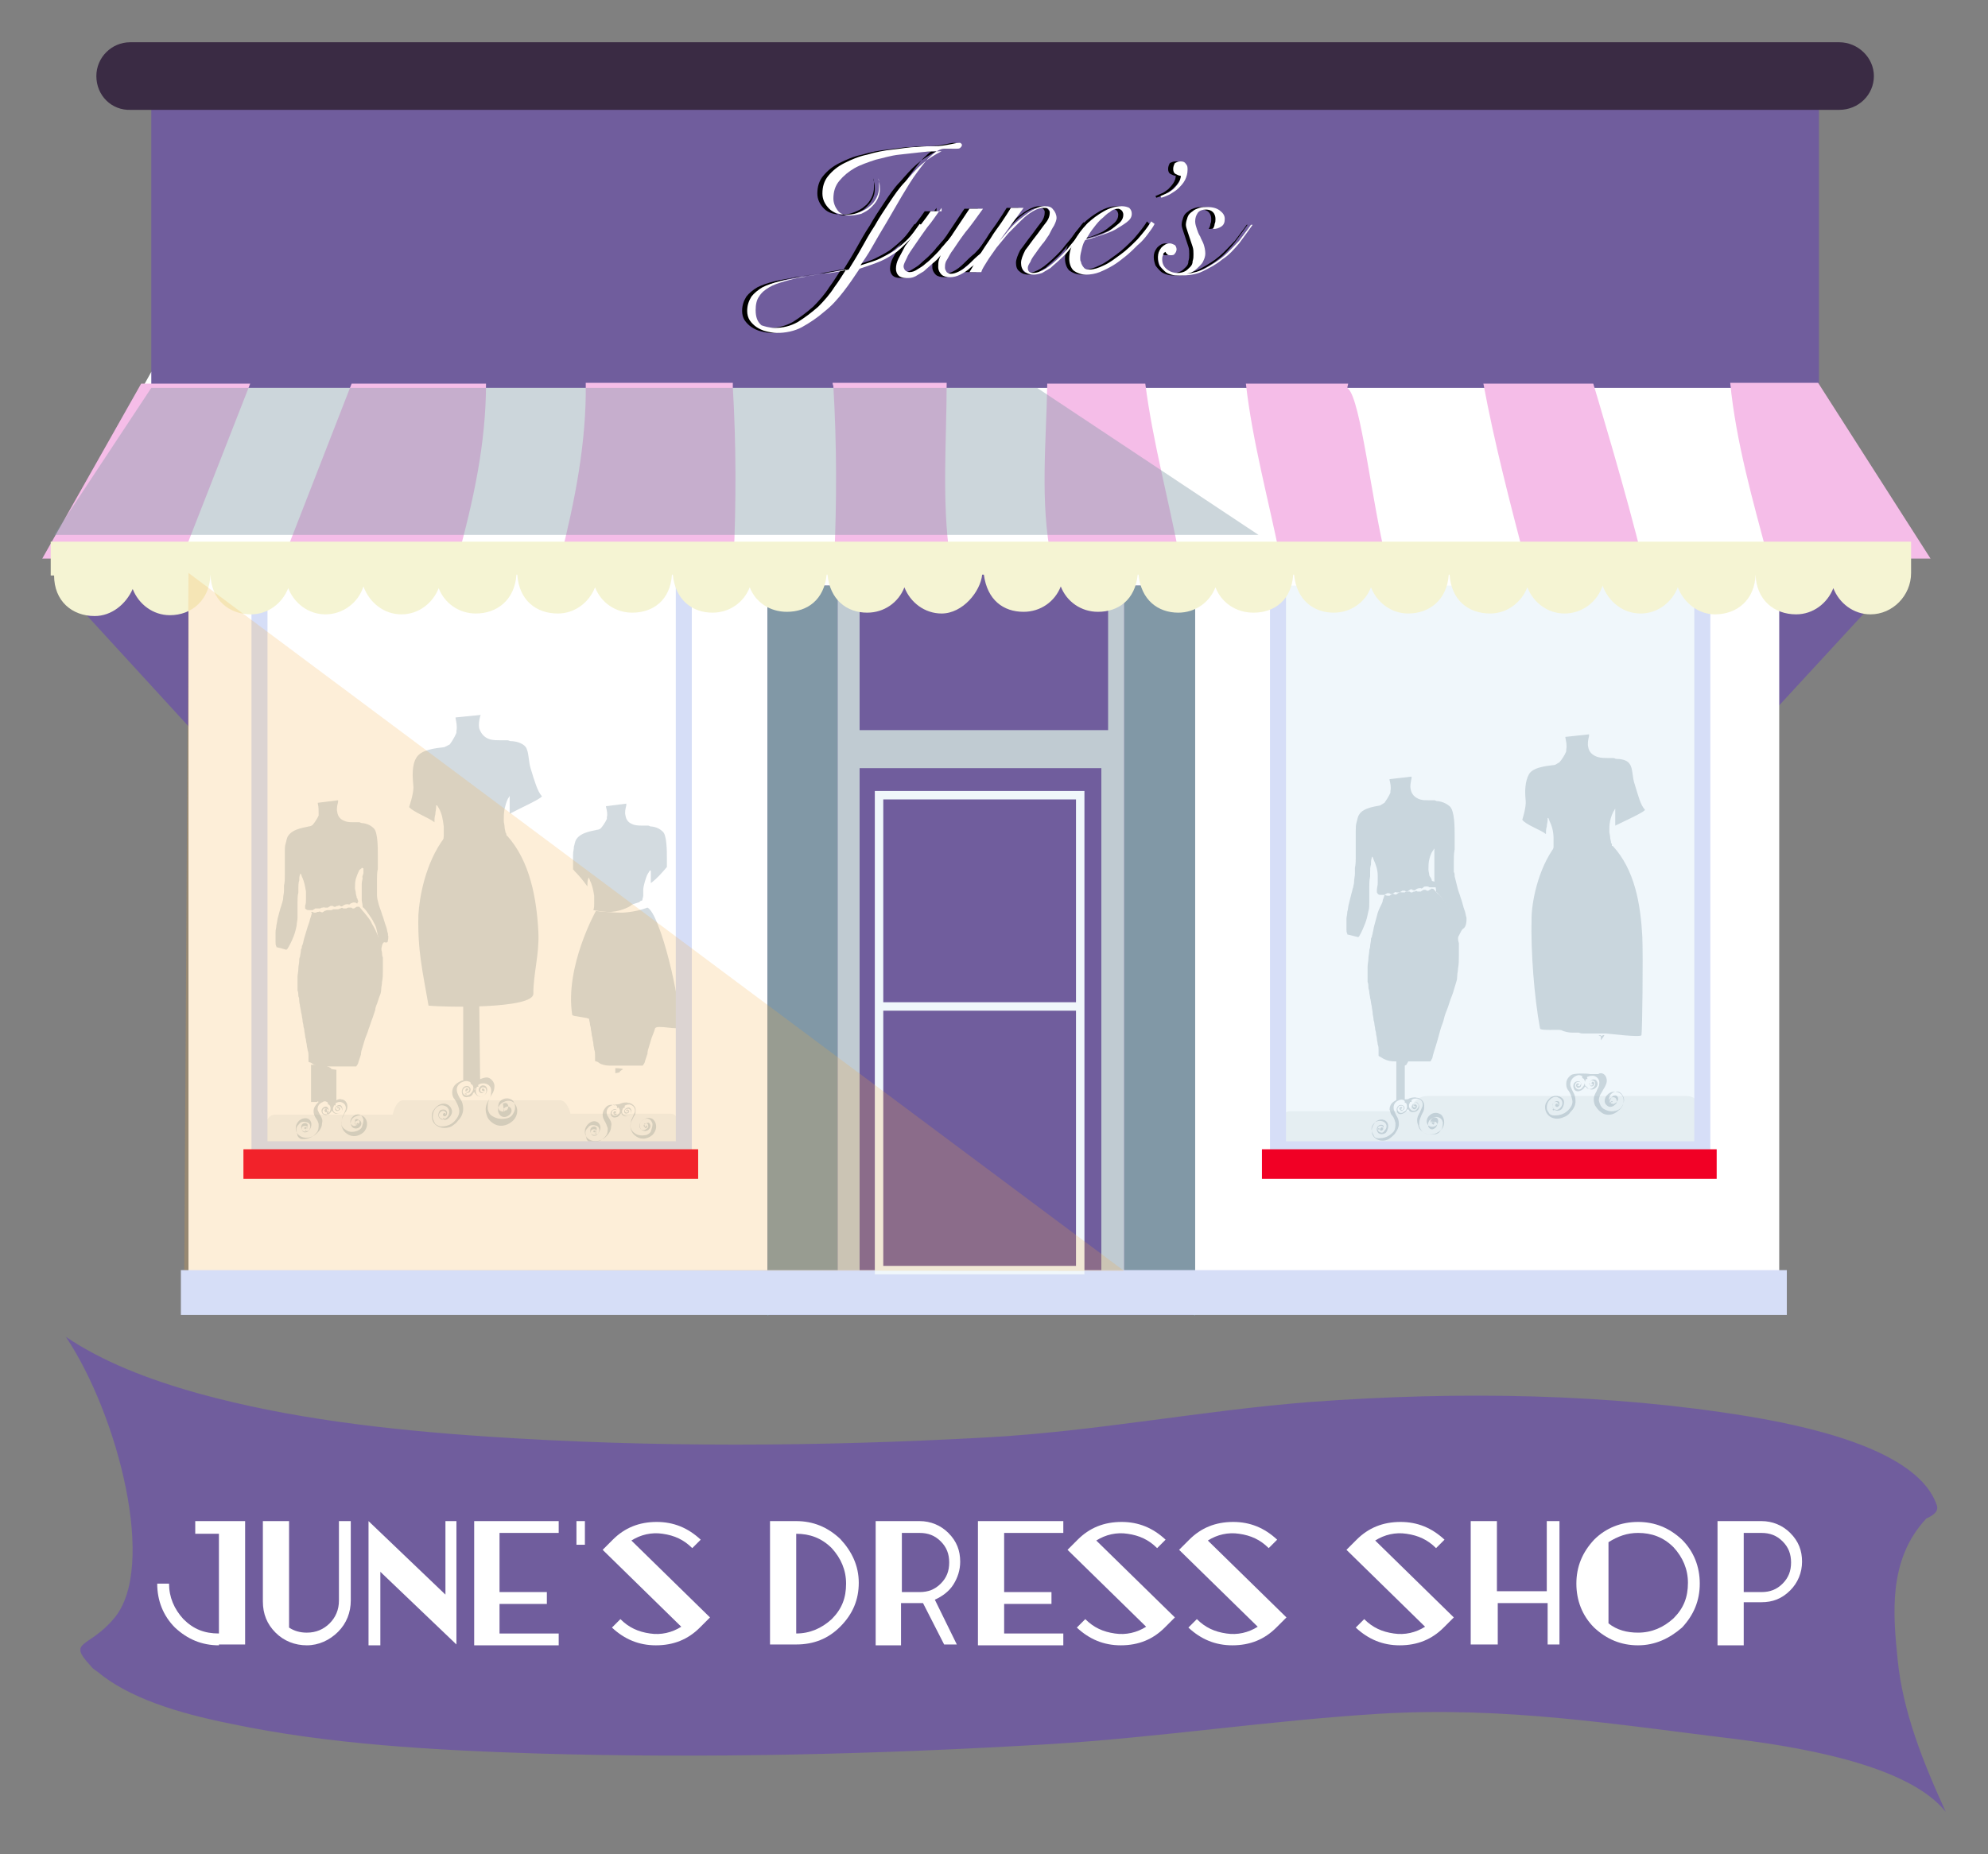<?xml version="1.0" encoding="UTF-8"?> <!-- Generator: Adobe Illustrator 19.0.0, SVG Export Plug-In . SVG Version: 6.00 Build 0) --> <svg xmlns="http://www.w3.org/2000/svg" xmlns:xlink="http://www.w3.org/1999/xlink" version="1.1" id="Layer_1" x="0px" y="0px" viewBox="0 0 235.2 219.4" style="enable-background:new 0 0 235.2 219.4;" xml:space="preserve"><rect x="0" y="0" width="235.2" height="219.4" fill="#808080" stroke="none"/> <style type="text/css"> .st0{fill-rule:evenodd;clip-rule:evenodd;fill:#705D9D;} .st1{fill:#FFFFFF;} .st2{fill:#F0F7FB;} .st3{fill:#705D9D;} .st4{fill:#8198A6;} .st5{fill:#C0CBD2;} .st6{fill:#D6DEF7;} .st7{opacity:0.1;} .st8{opacity:0.5;} .st9{opacity:0.7;} .st10{fill:none;stroke:#D6DEF7;stroke-width:1.894;stroke-miterlimit:10;} .st11{fill:#F10025;} .st12{fill:#F5BDE8;} .st13{fill:#F5F4D3;} .st14{opacity:0.4;fill:#8198A6;} .st15{fill:#3A2B44;} .st16{opacity:0.2;fill:#F9AE40;} </style> <g id="XMLID_11_"> <path id="XMLID_315_" class="st0" d="M230.2,214.4c-4.1-5.1-15.2-7.4-24.8-8.6c-14-1.7-27.3-3.9-42.2-3c-13.1,0.8-26,2.8-39.1,3.6 c-20.3,1.2-40.5,1.7-60.6,1.1c-12.4-0.4-24.7-1.1-36.1-3.5c-6.5-1.3-12.2-3.1-15.9-6.2c-0.3-0.2-0.6-0.4-0.8-0.7 c-2.8-3-0.2-2,2.8-5.6c5.1-6,0.5-24-5.7-33.3c4.3,2.9,9.6,5,15.7,6.7c10.5,2.9,22.1,4.3,34.2,5.1c19.4,1.3,39.1,1.2,59,0.1 c12.9-0.7,25.5-3.2,38.4-4.2c17.6-1.3,35.3-1,51.7,1.7c9.7,1.6,20.2,4.6,22.3,10.4c0.3,0.7-0.1,1.2-1.2,1.7 c-4.6,4.9-3.9,11.5-3.4,16.6C225.1,202.5,227.5,208.5,230.2,214.4z"></path> <g id="XMLID_205_"> <g id="XMLID_502_"> <g id="XMLID_503_"> <path id="XMLID_536_" class="st1" d="M25.9,194.7c-2,0-3.7-0.7-5.2-2.1c-1.4-1.4-2.1-3.2-2.1-5.2H20c0,1.6,0.6,3,1.7,4.2 c1.2,1.2,2.5,1.7,4.2,1.7v-11.8h-2.8V180H29v14.6H25.9z"></path> <path id="XMLID_534_" class="st1" d="M36.3,194.7c-1.4,0-2.7-0.5-3.7-1.5c-1-1-1.5-2.2-1.5-3.7V180h3.1v12.6 c0.6,0.4,1.3,0.6,2.1,0.6c1.1,0,2-0.4,2.7-1.1c0.7-0.7,1.1-1.6,1.1-2.7V180h1.4v9.4c0,1.4-0.5,2.7-1.5,3.7 C39,194.1,37.7,194.7,36.3,194.7z"></path> <path id="XMLID_532_" class="st1" d="M54,180v14.6L45,186v8.7h-1.4V180l9.1,8.7V180H54z"></path> <path id="XMLID_530_" class="st1" d="M66.1,180v1.4h-7v7h5.6v1.4h-5.6v3.5h7v1.4H56.1V180H66.1z"></path> <path id="XMLID_528_" class="st1" d="M68.2,180h1v2.8h-1V180z"></path> <path id="XMLID_526_" class="st1" d="M71.3,183.4l0.7-0.7v0l0.5-0.5c1.4-1.4,3.1-2.1,5.2-2.1c2,0,3.7,0.7,5.2,2.1l-1,1 c-1-1-2.1-1.5-3.5-1.7c-1.3-0.2-2.6,0.1-3.7,0.8l9.3,9.1l-0.7,0.7l0,0l-0.5,0.5c-1.4,1.4-3.1,2.1-5.2,2.1c-2,0-3.7-0.7-5.2-2.1 l1-1c1,1,2.1,1.5,3.5,1.7c1.3,0.2,2.6-0.1,3.7-0.8L71.3,183.4z"></path> <path id="XMLID_523_" class="st1" d="M101.6,187.3c0,2-0.7,3.7-2.2,5.2c-1.4,1.4-3.1,2.1-5.2,2.1h-3.1V180h3.1 c2,0,3.7,0.7,5.2,2.1C100.8,183.6,101.6,185.3,101.6,187.3z M94.2,193.3c1.6,0,3-0.6,4.2-1.7c1.2-1.2,1.7-2.5,1.7-4.2 c0-1.6-0.6-3-1.7-4.2c-1.2-1.2-2.6-1.7-4.2-1.7V193.3z"></path> <path id="XMLID_520_" class="st1" d="M106.7,194.7h-3.1V180h5.2c1.3,0,2.5,0.5,3.4,1.4c1,1,1.4,2.1,1.4,3.4c0,1-0.3,1.9-0.8,2.7 c-0.5,0.8-1.3,1.4-2.2,1.8l2.6,5.3h-1.5l-2.5-4.9c-0.2,0-0.3,0-0.5,0h-2.1V194.7z M106.7,188.4h2.1c1,0,1.8-0.3,2.5-1 c0.7-0.7,1-1.5,1-2.5c0-1-0.3-1.8-1-2.5c-0.7-0.7-1.5-1-2.5-1h-2.1V188.4z"></path> <path id="XMLID_518_" class="st1" d="M125.8,180v1.4h-7v7h5.6v1.4h-5.6v3.5h7v1.4h-10.1V180H125.8z"></path> <path id="XMLID_516_" class="st1" d="M126.3,183.4l0.7-0.7v0l0.5-0.5c1.4-1.4,3.1-2.1,5.2-2.1c2,0,3.7,0.7,5.2,2.1l-1,1 c-1-1-2.1-1.5-3.5-1.7c-1.3-0.2-2.6,0.1-3.7,0.8l9.3,9.1l-0.7,0.7l0,0l-0.5,0.5c-1.4,1.4-3.1,2.1-5.2,2.1c-2,0-3.7-0.7-5.2-2.1 l1-1c1,1,2.1,1.5,3.5,1.7c1.3,0.2,2.6-0.1,3.7-0.8L126.3,183.4z"></path> <path id="XMLID_514_" class="st1" d="M139.5,183.4l0.7-0.7v0l0.5-0.5c1.4-1.4,3.1-2.1,5.2-2.1c2,0,3.7,0.7,5.2,2.1l-1,1 c-1-1-2.1-1.5-3.5-1.7c-1.3-0.2-2.6,0.1-3.7,0.8l9.3,9.1l-0.7,0.7l0,0l-0.5,0.5c-1.4,1.4-3.1,2.1-5.2,2.1c-2,0-3.7-0.7-5.2-2.1 l1-1c1,1,2.1,1.5,3.5,1.7c1.3,0.2,2.6-0.1,3.7-0.8L139.5,183.4z"></path> <path id="XMLID_512_" class="st1" d="M159.3,183.4l0.7-0.7v0l0.5-0.5c1.4-1.4,3.1-2.1,5.2-2.1c2,0,3.7,0.7,5.2,2.1l-1,1 c-1-1-2.1-1.5-3.5-1.7c-1.3-0.2-2.6,0.1-3.7,0.8l9.3,9.1l-0.7,0.7l0,0l-0.5,0.5c-1.4,1.4-3.1,2.1-5.2,2.1c-2,0-3.7-0.7-5.2-2.1 l1-1c1,1,2.1,1.5,3.5,1.7c1.3,0.2,2.6-0.1,3.7-0.8L159.3,183.4z"></path> <path id="XMLID_510_" class="st1" d="M184.5,180v14.6h-1.4v-4.9h-5.9v4.9H174V180h3.1v8.3h5.9V180H184.5z"></path> <path id="XMLID_507_" class="st1" d="M193.8,194.7c-2,0-3.7-0.7-5.2-2.1c-1.4-1.4-2.1-3.2-2.1-5.2c0-2,0.7-3.7,2.1-5.2 c1.4-1.4,3.2-2.1,5.2-2.1c2,0,3.7,0.7,5.2,2.1c1.4,1.4,2.1,3.2,2.1,5.2c0,2-0.7,3.7-2.1,5.2 C197.5,193.9,195.8,194.7,193.8,194.7z M190.3,192.1c1,0.8,2.2,1.1,3.5,1.1c1.6,0,3-0.6,4.2-1.7c1.2-1.2,1.7-2.5,1.7-4.2 c0-1.6-0.6-3-1.7-4.2c-1.2-1.2-2.6-1.7-4.2-1.7c-1.3,0-2.4,0.4-3.5,1.1V192.1z"></path> <path id="XMLID_504_" class="st1" d="M206.3,194.7h-3.1V180h5.2c1.3,0,2.5,0.5,3.4,1.4c1,1,1.4,2.1,1.4,3.4 c0,1.3-0.5,2.5-1.4,3.4c-1,1-2.1,1.4-3.4,1.4h-2.1V194.7z M206.3,188.4h2.1c1,0,1.8-0.3,2.5-1c0.7-0.7,1-1.5,1-2.5 c0-1-0.3-1.8-1-2.5c-0.7-0.7-1.5-1-2.5-1h-2.1V188.4z"></path> </g> </g> </g> <g id="XMLID_203_"> <rect id="XMLID_204_" x="151.2" y="66.2" class="st2" width="50.2" height="69.8"></rect> </g> <polygon id="XMLID_202_" class="st3" points="25.1,89 6.4,68.6 39.6,68.6 36,78.6 "></polygon> <polygon id="XMLID_201_" class="st3" points="205.4,89 224.2,68.6 191,68.6 194.6,78.6 "></polygon> <g id="XMLID_192_"> <rect id="XMLID_200_" x="22.3" y="67.8" class="st1" width="188.2" height="87.1"></rect> <rect id="XMLID_199_" x="90.8" y="69.3" class="st3" width="50.5" height="86.3"></rect> <polygon id="XMLID_198_" class="st4" points="99.1,150.4 90.8,155.7 90.8,69.3 99.1,69.3 "></polygon> <polygon id="XMLID_197_" class="st4" points="133,150.4 141.4,155.7 141.4,69.3 133,69.3 "></polygon> <rect id="XMLID_196_" x="99.1" y="69.3" class="st5" width="33.9" height="81.1"></rect> <rect id="XMLID_195_" x="101.7" y="67.8" class="st3" width="29.4" height="18.6"></rect> <rect id="XMLID_194_" x="101.7" y="90.9" class="st3" width="28.6" height="59.5"></rect> <rect id="XMLID_193_" x="21.4" y="150.3" class="st6" width="190" height="5.3"></rect> </g> <g id="XMLID_188_" class="st7"> <path id="XMLID_191_" class="st4" d="M49.2,133.9c0,1.1-0.5,2-1.2,2H32.5c-0.6,0-1.2-0.9-1.2-2l0,0c0-1.1,0.5-2,1.2-2H48 C48.6,131.9,49.2,132.8,49.2,133.9L49.2,133.9z"></path> <path id="XMLID_190_" class="st4" d="M67.7,133.4c0,1.8-0.6,3.2-1.4,3.2H47.7c-0.8,0-1.4-1.4-1.4-3.2l0,0c0-1.8,0.6-3.2,1.4-3.2 h18.6C67,130.2,67.7,131.6,67.7,133.4L67.7,133.4z"></path> <path id="XMLID_189_" class="st4" d="M80.8,135c0,1.8-0.6,3.2-1.4,3.2H60.8c-0.8,0-1.4-1.4-1.4-3.2l0,0c0-1.8,0.6-3.2,1.4-3.2 h18.6C80.2,131.8,80.8,133.3,80.8,135L80.8,135z"></path> </g> <g id="XMLID_186_"> <rect id="XMLID_187_" x="151.2" y="69.3" class="st2" width="50.2" height="66.6"></rect> </g> <g id="XMLID_183_" class="st7"> <path id="XMLID_185_" class="st4" d="M169.3,133.5c0,1.1-0.5,2-1.2,2h-15.5c-0.6,0-1.2-0.9-1.2-2l0,0c0-1.1,0.5-2,1.2-2h15.5 C168.8,131.4,169.3,132.4,169.3,133.5L169.3,133.5z"></path> <path id="XMLID_184_" class="st4" d="M201.9,132.9c0,1.8-1,3.2-2.3,3.2h-30.8c-1.3,0-2.3-1.4-2.3-3.2l0,0c0-1.8,1-3.2,2.3-3.2 h30.8C200.8,129.7,201.9,131.2,201.9,132.9L201.9,132.9z"></path> </g> <g id="XMLID_87_" class="st8"> <g id="XMLID_164_" class="st9"> <g id="XMLID_166_"> <path id="XMLID_182_" class="st4" d="M36.9,107.9c0.1,0,0.2,0.1,0.3,0.1c0.1,0,0.1,0,0.2,0c0.1-0.1,0.2-0.1,0.3-0.1 c0.1,0,0.1-0.1,0.2,0c0,0,0,0,0,0c0.3,0.1,0.2,0.1,0.5-0.1c0.3-0.1,0.2-0.1,0.5-0.1c0.1,0,0.2,0,0.3,0c0.1,0,0.2-0.1,0.2-0.1 c0.1,0,0.1,0,0.2,0c0.1,0,0.1,0,0.2,0c0.1,0,0.1,0,0.2,0c0.1,0,0.2-0.1,0.3-0.1c0.1-0.1,0.2-0.1,0.3,0c0,0,0.1,0,0.1,0 c0.1,0,0.2,0,0.3,0c0.1-0.1,0.2-0.1,0.3-0.1c0.1,0,0.1,0,0.2,0c0.1,0,0.1,0,0.2,0.1c0.1,0,0.1,0,0.2,0c0.1-0.1,0.2-0.1,0.3-0.2 c0.1,0,0.2,0,0.3,0c0.2,0.2,0.4,0.5,0.6,0.7c0.3,0.4,0.7,0.8,0.9,1.3c0.3,0.5,0.6,1.1,0.8,1.7c0.1,0.3,0.2,0.5,0.2,0.8 c0.1,0.3,0.1,0.6,0.2,0.9c0,0.2,0,0.4,0.1,0.6c0,0.2,0,0.4,0,0.6c0,0.1,0,0.2,0,0.3c0,0.2,0,0.4,0,0.6c0,0.5,0,0.9-0.1,1.4 c0,0.3-0.1,0.6-0.1,0.9c0,0.3-0.1,0.6-0.2,0.8c-0.1,0.3-0.2,0.6-0.3,0.9c-0.1,0.2-0.2,0.5-0.2,0.7c-0.1,0.3-0.2,0.6-0.3,0.9 c-0.2,0.5-0.3,0.9-0.5,1.4c-0.1,0.4-0.3,0.8-0.4,1.1c-0.1,0.3-0.2,0.7-0.3,1c-0.1,0.3-0.2,0.6-0.2,0.9c-0.1,0.3-0.2,0.6-0.3,0.9 c0,0.1-0.1,0.3-0.2,0.4c0,0.1-0.1,0.1-0.1,0.1c-0.1,0-0.3,0-0.4,0c-0.2,0-0.4,0-0.6,0c-0.4,0-0.7,0-1.1,0c-0.2,0-0.4,0-0.6,0 c-0.2,0-0.4,0-0.6,0c-0.2,0-0.4,0-0.6,0c-0.4,0-0.9-0.1-1.2-0.3c-0.1-0.1-0.3-0.2-0.4-0.2c0,0-0.1,0-0.1-0.1c0-0.2,0-0.4,0-0.6 c0-0.2,0-0.5-0.1-0.7c0-0.2-0.1-0.4-0.1-0.6c0-0.2-0.1-0.4-0.1-0.6c0-0.2-0.1-0.3-0.1-0.5c0-0.2-0.1-0.5-0.1-0.7 c0-0.2-0.1-0.3-0.1-0.5c0-0.2-0.1-0.4-0.1-0.6c0-0.2-0.1-0.5-0.1-0.7c-0.1-0.3-0.1-0.6-0.2-1c0-0.2-0.1-0.4-0.1-0.7 c0-0.2,0-0.3-0.1-0.5c0-0.2,0-0.5-0.1-0.7c0-0.2,0-0.4,0-0.5c0-0.4,0-0.7,0-1.1c0-0.3,0.1-0.6,0.1-1c0-0.3,0.1-0.6,0.1-0.9 c0-0.2,0-0.3,0.1-0.5c0-0.2,0.1-0.5,0.1-0.7c0-0.1,0-0.2,0.1-0.3c0-0.1,0-0.3,0.1-0.4c0.1-0.3,0.1-0.5,0.2-0.8 c0.1-0.3,0.2-0.7,0.3-1c0.1-0.4,0.3-0.8,0.4-1.3c0.1-0.2,0.1-0.4,0.2-0.6C36.8,107.9,36.8,107.9,36.9,107.9"></path> <path id="XMLID_175_" class="st4" d="M42.1,133.1C42.1,133.1,42.1,133,42.1,133.1c0.1-0.1,0.1-0.2,0.2-0.2 c0.1,0,0.1,0.1,0.1,0.1c0,0.1-0.1,0.1-0.1,0.1C42.2,133.2,42.1,133.2,42.1,133.1c-0.2-0.1-0.2-0.3,0-0.4 c0.1-0.1,0.4-0.2,0.5-0.1c0.2,0.2,0.2,0.5,0,0.7c-0.2,0.3-0.7,0.3-0.9,0.1c-0.4-0.4-0.2-1.1,0.4-1.3c0.4-0.2,0.8-0.1,1,0.1 c0.5,0.5,0.4,1.3-0.1,1.8c-0.6,0.5-1.3,0.6-1.9,0.2c-0.3-0.2-0.5-0.4-0.6-0.7c-0.2-0.4-0.1-0.9,0-1.3c0-0.1,0.1-0.1,0.1-0.2 c0.1-0.2,0.2-0.5,0.3-0.7c0.1-0.5-0.2-0.8-0.6-0.9c-0.2,0-0.3,0-0.5,0.1c-0.1,0-0.1,0.1-0.1,0.2c0,0,0,0,0,0.1c0,0-0.1,0-0.1,0 c-0.1,0-0.1,0-0.1,0.1c-0.2,0.3-0.1,0.7,0.2,0.8c0.2,0.1,0.4,0.1,0.6-0.1c0.2-0.1,0.2-0.4,0.1-0.5c0-0.1-0.1-0.1-0.2-0.2 c-0.1,0-0.3,0-0.4,0.1c-0.1,0.1-0.1,0.2,0,0.3c0.1,0.1,0.3,0.1,0.3-0.1c0,0-0.1,0-0.1,0c-0.1,0-0.1,0-0.1-0.1 c0-0.1,0-0.1,0.1-0.1c0.1,0,0.1,0,0.2,0.1c0.1,0.1,0,0.3-0.1,0.3c-0.1,0.1-0.3,0.1-0.4,0c-0.1-0.1-0.1-0.3,0.1-0.5 c0.1-0.1,0.4-0.2,0.5-0.1c0.2,0.1,0.3,0.5,0.1,0.7c-0.2,0.3-0.6,0.4-0.9,0.2c-0.1-0.1-0.2-0.2-0.2-0.3c0,0,0,0.1-0.1,0.1 c-0.1,0.2-0.3,0.4-0.5,0.4c-0.2,0.1-0.5,0-0.6-0.2c-0.1-0.2-0.1-0.4,0.1-0.6c0.2-0.2,0.5-0.2,0.6,0c0.1,0.1,0.1,0.3,0,0.4 c-0.1,0.1-0.2,0.2-0.3,0.1c-0.1-0.1-0.2-0.2-0.1-0.3c0-0.1,0.1-0.1,0.2-0.1c0.1,0,0.1,0.3,0.1,0.4c0,0.1-0.1,0.4-0.1,0.4 c0,0,0,0-0.1,0c0,0,0.2-0.1,0.3-0.2c0.1-0.1,0.1-0.4,0-0.5c-0.1-0.1-0.3-0.2-0.5-0.1c-0.1,0.1-0.2,0.3-0.1,0.5 c0.2,0.2,0.5,0.2,0.7,0c0.2-0.2,0.3-0.6,0.1-0.9c0,0-0.1-0.1-0.1-0.1c0,0-0.1,0-0.1,0c0,0,0,0,0-0.1c0-0.1,0-0.1-0.1-0.2 c-0.2-0.1-0.4-0.1-0.5,0c-0.5,0.2-0.7,0.6-0.6,1c0.1,0.2,0.2,0.4,0.3,0.6c0.2,0.3,0.3,0.6,0.2,0.9c0,0.4-0.2,0.8-0.5,1.1 c-0.2,0.2-0.4,0.4-0.7,0.5c-0.9,0.4-2-0.1-1.9-1.1c0-0.3,0.2-0.6,0.4-0.8c0.5-0.4,1.2-0.4,1.4,0.2c0.1,0.3,0,0.7-0.2,0.9 c-0.2,0.2-0.6,0.3-0.8,0.1c-0.2-0.2-0.2-0.5-0.1-0.7c0.1-0.1,0.2-0.2,0.4-0.2c0.1,0,0.3,0.1,0.3,0.2c0,0.1,0,0.3-0.1,0.4 c-0.1,0-0.1,0.1-0.2,0.1c-0.1,0-0.1-0.1-0.1-0.1c0-0.1,0.1-0.2,0.2-0.1c0,0,0.1,0,0.1,0.1c0,0,0,0,0,0.1c0.1-0.1,0.1-0.2,0-0.3 c-0.1-0.1-0.3-0.1-0.5,0c-0.2,0.2-0.1,0.6,0.2,0.7c0.2,0,0.4,0,0.5-0.2c0.3-0.3,0.3-0.9-0.2-1c-0.3-0.1-0.7-0.1-0.9,0.2 c-0.3,0.3-0.4,0.5-0.3,0.9c0,0.2,0.1,0.3,0.1,0.5c0.1,0.2,0.3,0.4,0.6,0.4c0.6,0,1.2-0.2,1.6-0.7c0.3-0.3,0.3-0.7,0.3-1 c0-0.3-0.2-0.6-0.4-0.9c-0.1-0.2-0.2-0.4-0.2-0.7c0-0.4,0.2-0.7,0.5-1c0.3-0.2-0.3-0.2,0-0.1c0,0-0.8,0-0.8,0v-2.2v-2.2 c0,0,1.5,0,1.8,0.1c0,0.1,0.6,0.2,0.6,0.4c0,0,0.6,0.1,0.6,0.1c0,1.2,0,2.4,0,3.6v0.1c0,0-0.1,0,0-0.1c0.2-0.1,0.4-0.2,0.6-0.1 c0.4,0,0.7,0.4,0.7,0.8c0,0.3-0.1,0.6-0.3,0.8c-0.1,0.2-0.2,0.4-0.3,0.6c-0.1,0.2-0.1,0.5-0.1,0.7c0,0.3,0.2,0.5,0.5,0.7 c0.4,0.3,0.9,0.3,1.4,0.1c0.2-0.1,0.4-0.2,0.5-0.4c0.1-0.3,0.2-0.6,0.2-0.9c-0.1-0.3-0.2-0.5-0.5-0.6c-0.3-0.1-0.7,0.1-0.9,0.4 c-0.2,0.3-0.2,0.6,0,0.8c0.1,0.1,0.3,0.2,0.5,0.1c0.2-0.1,0.3-0.2,0.4-0.3c0.1-0.2,0-0.3-0.1-0.4c-0.1-0.1-0.3-0.1-0.4,0 C42,132.9,42,133,42.1,133.1 M36.2,133.9C36.3,133.9,36.3,133.8,36.2,133.9c0.1-0.1,0-0.2,0-0.2 C36.2,133.7,36.1,133.7,36.2,133.9C36.1,133.8,36.2,133.9,36.2,133.9 M42.2,133.2C42.3,133.2,42.3,133.1,42.2,133.2 c0.1-0.1,0.1-0.2,0-0.2C42.2,133,42.2,133,42.2,133.2C42.2,133.1,42.2,133.2,42.2,133.2 M40,131.1c-0.1,0.1-0.1,0.1-0.1,0.1 c0,0,0.1,0,0.1,0C40.1,131.2,40.1,131.2,40,131.1 M38.5,131.3C38.5,131.3,38.5,131.3,38.5,131.3c-0.1,0-0.1,0-0.1,0 C38.4,131.4,38.4,131.4,38.5,131.3C38.5,131.4,38.5,131.4,38.5,131.3 M39.2,131c0-0.1,0-0.1,0.1-0.1l-0.1,0 C39.2,130.9,39.2,130.9,39.2,131"></path> <path id="XMLID_172_" class="st4" d="M39.9,103.8C39.9,103.8,39.9,103.8,39.9,103.8c-0.1,0-0.1-0.1-0.2-0.1l0,0 c0-0.1-0.1-0.1-0.1-0.1c0,0,0,0,0-0.1c0,0,0.1-0.1,0.1-0.1c0.1,0,0.1-0.1,0.2-0.1c0,0,0.1,0,0.1,0c0,0,0,0.1,0.1,0c0,0,0,0,0,0 c0,0.1,0.1,0.1,0.1,0.1c0,0,0,0.1,0,0.1c0,0-0.1,0-0.1,0.1c0,0,0,0,0,0C40.1,103.7,40.1,103.7,39.9,103.8 C40,103.7,40,103.8,39.9,103.8 M39.9,103.5C39.9,103.5,39.9,103.5,39.9,103.5C39.9,103.5,39.8,103.5,39.9,103.5 c-0.1,0-0.1,0-0.1,0.1c0,0,0,0,0,0c0,0,0,0,0.1,0c0,0,0,0,0.1,0c0,0,0,0,0,0c0,0,0,0,0,0c0,0,0.1,0,0.1,0c0,0,0-0.1,0-0.1 c0.1,0,0.1,0,0.1,0c0,0,0-0.1,0-0.1c0,0,0-0.1-0.1,0c0,0,0,0-0.1,0c0,0,0,0,0,0C40,103.4,40,103.4,39.9,103.5 C39.9,103.4,39.9,103.4,39.9,103.5C39.9,103.4,39.9,103.4,39.9,103.5C39.9,103.4,39.9,103.5,39.9,103.5"></path> <path id="XMLID_171_" class="st4" d="M39.7,103.3C39.7,103.4,39.7,103.4,39.7,103.3C39.7,103.4,39.7,103.4,39.7,103.3 C39.7,103.4,39.7,103.3,39.7,103.3C39.7,103.3,39.7,103.3,39.7,103.3"></path> <path id="XMLID_170_" class="st4" d="M40.2,103.3C40.2,103.3,40.2,103.3,40.2,103.3C40.2,103.3,40.2,103.3,40.2,103.3 C40.2,103.3,40.2,103.3,40.2,103.3C40.2,103.3,40.2,103.3,40.2,103.3"></path> <path id="XMLID_169_" class="st4" d="M39.7,103.7C39.7,103.7,39.7,103.7,39.7,103.7C39.7,103.8,39.7,103.8,39.7,103.7 C39.7,103.8,39.7,103.8,39.7,103.7C39.7,103.8,39.7,103.8,39.7,103.7L39.7,103.7z"></path> <path id="XMLID_168_" class="st4" d="M40.2,103.7C40.2,103.7,40.2,103.7,40.2,103.7C40.2,103.7,40.2,103.7,40.2,103.7 C40.2,103.7,40.2,103.7,40.2,103.7C40.2,103.7,40.2,103.7,40.2,103.7"></path> <path id="XMLID_167_" class="st4" d="M40,103.5C40,103.6,39.9,103.6,40,103.5C39.9,103.6,39.9,103.5,40,103.5 C39.9,103.5,40,103.5,40,103.5"></path> </g> <path id="XMLID_8_" class="st4" d="M45.9,110.7c0-0.1,0-0.2,0-0.2c-0.1-0.3-0.1-0.5-0.2-0.8c-0.2-0.5-0.3-1-0.5-1.5 c-0.1-0.4-0.3-0.8-0.4-1.2c-0.1-0.4-0.2-0.7-0.2-1.1c0-0.2,0-0.3,0-0.5c0-0.2,0-0.4,0-0.6c0-0.2,0-0.4,0-0.6c0-0.5,0-0.9,0.1-1.4 c0-0.1,0-0.2,0-0.3c0-0.4,0-0.8,0-1.3c0-0.9,0-2.8-0.5-3.2c-0.6-0.6-1.4-0.6-1.4-0.6l0,0c-0.1,0-0.2-0.1-0.3-0.1 c-0.2,0-0.4,0-0.7,0c-0.3,0-0.6,0-0.9-0.1c-0.6-0.2-0.9-0.5-1-1.1c-0.1-0.4,0-0.8,0.1-1.2c0-0.1,0-0.1,0-0.2l-2.4,0.3 c0,0,0,0.1,0,0.1c0.1,0.4,0.1,0.8,0.1,1.2c0,0.1,0,0.1,0,0.2l0,0c0,0-0.2,0.5-0.7,1.1c-0.1,0.1-0.3,0.2-0.5,0.2 c-0.2,0.1-1.8,0.2-2.4,1.1c-0.2,0.3-0.2,0.6-0.3,0.9c-0.1,0.3-0.1,0.6-0.1,0.9c0,0.2,0,0.4,0,0.6c0,0.2,0,0.3,0,0.5 c0,0.1,0,0.2,0,0.3c0,0.2,0,0.3,0,0.5c0,0.1,0,0.2,0,0.4c0,0.2,0,0.4,0,0.6c0,0.4,0,0.8-0.1,1.2c0,0.2,0,0.4,0,0.6 c0,0.3-0.1,0.6-0.1,0.9c0,0.2-0.1,0.4-0.1,0.5c-0.1,0.2-0.1,0.4-0.2,0.6c-0.1,0.4-0.2,0.7-0.3,1.1c-0.1,0.3-0.1,0.6-0.2,1 c0,0.3-0.1,0.5-0.1,0.8c0,0.2,0,0.4,0,0.6c0,0.2,0,0.4,0,0.6c0,0.2,0,0.3,0.1,0.5c0,0.1,0,0.1,0.1,0.1c0.4,0.1,0.8,0.2,1.1,0.3 c0,0,0-0.1,0.1-0.1c0.3-0.5,0.5-0.9,0.7-1.4c0.2-0.5,0.3-0.9,0.4-1.4c0-0.3,0.1-0.6,0.1-0.9c0-0.3,0-0.7,0-1c0-0.1,0-0.2,0-0.3 c0-0.2,0-0.3,0-0.5c0-0.4,0-0.8,0.1-1.2c0-0.2,0-0.3,0-0.5c0-0.3,0-0.6,0.1-0.9c0-0.2,0-0.5,0.1-0.7c0,0,0-0.1,0-0.1 c0.1,0,0.1,0,0.1,0c0,0.1,0.1,0.2,0.1,0.3c0.3,0.6,0.4,1.2,0.5,1.8c0,0.3,0,0.6,0,0.9c0,0.3,0,0.5-0.1,0.8c0,0.1,0,0.2,0,0.3 c0.1,0.1,0.2,0.2,0.4,0.2c0.1,0,0.2,0,0.3,0c0.1,0,0.1,0,0.2,0c0.1-0.1,0.2-0.1,0.3-0.2c0.1,0,0.1,0,0.2,0c0.1,0,0.1,0,0.2,0 c0.1,0,0.1,0,0.2,0c0.1-0.1,0.2-0.1,0.3-0.1c0.1,0,0.1-0.1,0.2,0c0.1,0,0.1,0,0.2,0c0.1,0,0.1,0,0.2,0c0.1-0.1,0.2-0.1,0.3-0.2 c0.1,0,0.1,0,0.2,0c0.1,0,0.1,0,0.2,0.1c0.1,0,0.1,0,0.2,0c0.1-0.1,0.2-0.1,0.3-0.1c0.1-0.1,0.2-0.1,0.2,0 c0.3,0.1,0.2,0.1,0.5-0.1c0.2-0.1,0.3-0.1,0.5-0.1c0.1,0.1,0.2,0,0.3-0.1c0.1,0,0.2-0.1,0.3-0.1c0,0,0.1,0,0.1,0 c0.1,0,0.2,0,0.3,0.1c0,0,0.1,0,0.1,0c0-0.1,0-0.2,0.1-0.2c0,0,0,0,0,0c0-0.1-0.1-0.2-0.1-0.3c0-0.1-0.1-0.1-0.1-0.2 c0-0.2-0.1-0.3-0.1-0.5c0-0.2-0.1-0.4-0.1-0.6c0-0.4,0-0.7,0.1-1.1c0.1-0.3,0.2-0.6,0.4-1c0-0.1,0.3-0.2,0.3-0.3 c0,0,0.2,0,0.2,0.1c0,0.2,0,0.3,0,0.5c0,0.2-0.2,0.4-0.1,0.6c0,0.2-0.1,0.4-0.1,0.7c0,0.2,0,0.5,0,0.7c0,0.2,0,0.4,0,0.6 c0,0.2,0,0.4,0,0.6c0,0.2,0.1,0.5,0.1,0.7c0,0.1,0,0.2,0.1,0.2c0.3,0.3,0.5,0.6,0.7,0.9c0.3,0.4,0.5,0.8,0.7,1.2 c0.2,0.4,0.4,1.8,0.5,2.2c0,0.1,0.1-0.8,0.1,1.2c0,0,0,0,0,0c0.3-2,0.5-1.2,0.8-1.4C45.9,111.6,46,110.7,45.9,110.7z"></path> </g> <g id="XMLID_145_" class="st9"> <g id="XMLID_147_"> <path id="XMLID_163_" class="st4" d="M63.7,110.4c-0.2-4.1-1-8.5-3.7-11.5l-7.4,0.2c-2.3,3-3,7.2-3.1,9.2 c-0.1,4.3,0.5,6.6,1.2,10.7c1.9,0.2,12.4,0.4,12.4-1.4C63.1,115.2,63.8,113,63.7,110.4z"></path> <path id="XMLID_156_" class="st4" d="M59.7,131.6c0,0,0-0.1,0-0.1c0-0.1,0.1-0.1,0.2-0.1c0.1,0,0.1,0.1,0.1,0.2 c0,0.1-0.1,0.2-0.2,0.2C59.8,131.8,59.7,131.7,59.7,131.6c-0.2-0.1-0.2-0.4,0-0.5c0.2-0.2,0.5-0.2,0.6-0.1 c0.3,0.2,0.3,0.6,0,0.9c-0.3,0.3-0.8,0.4-1.1,0.1c-0.5-0.5-0.3-1.3,0.4-1.6c0.4-0.2,0.9-0.2,1.2,0.1c0.6,0.6,0.5,1.6-0.2,2.2 c-0.7,0.6-1.6,0.7-2.3,0.2c-0.3-0.2-0.6-0.5-0.7-0.9c-0.2-0.5-0.2-1.1,0.1-1.6c0-0.1,0.1-0.1,0.1-0.2c0.2-0.3,0.3-0.6,0.3-0.9 c0.1-0.6-0.2-1-0.8-1.1c-0.2,0-0.4,0-0.6,0.1c-0.1,0.1-0.2,0.1-0.1,0.2c0,0,0,0,0,0.1c0,0-0.1,0-0.1,0c-0.1,0-0.1,0-0.1,0.1 c-0.2,0.4-0.1,0.8,0.2,1c0.2,0.1,0.5,0.1,0.7-0.1c0.2-0.2,0.3-0.4,0.2-0.7c0-0.1-0.1-0.2-0.2-0.2c-0.2-0.1-0.3,0-0.4,0.1 c-0.1,0.1-0.1,0.3,0,0.4c0.1,0.1,0.3,0.1,0.4-0.1c0,0-0.1,0-0.1,0c-0.1,0-0.1,0-0.2-0.1c0-0.1,0-0.1,0.1-0.2 c0.1,0,0.1,0,0.2,0.1c0.1,0.1,0,0.3-0.1,0.4c-0.2,0.1-0.3,0.1-0.5-0.1c-0.1-0.2-0.1-0.4,0.1-0.6c0.2-0.2,0.4-0.2,0.6-0.1 c0.3,0.2,0.3,0.6,0.1,0.9c-0.3,0.4-0.8,0.5-1.1,0.2c-0.1-0.1-0.2-0.2-0.3-0.4c0,0.1,0,0.1-0.1,0.1c-0.1,0.3-0.3,0.5-0.6,0.5 c-0.3,0.1-0.6,0-0.7-0.3c-0.1-0.2-0.1-0.5,0.1-0.8c0.2-0.2,0.6-0.3,0.8,0c0.1,0.1,0.1,0.3,0,0.5c-0.1,0.1-0.3,0.2-0.4,0.1 c-0.1-0.1-0.2-0.2-0.1-0.4c0-0.1,0.1-0.1,0.2-0.1c0.1,0,0.1,0.1,0.1,0.1c0,0.1-0.1,0.1-0.2,0.2c0,0-0.1,0-0.1,0 c0,0.1,0.2,0.2,0.3,0.1c0.1-0.1,0.2-0.3,0.1-0.4c-0.1-0.2-0.4-0.2-0.6,0c-0.2,0.2-0.2,0.5-0.1,0.6c0.2,0.3,0.6,0.3,0.9,0 c0.3-0.3,0.4-0.7,0.2-1c0,0-0.1-0.1-0.1-0.1c0,0-0.1,0-0.1,0c0,0,0-0.1,0-0.1c0-0.1-0.1-0.2-0.2-0.2c-0.2-0.1-0.4-0.1-0.7,0 c-0.6,0.2-0.9,0.7-0.7,1.3c0.1,0.3,0.2,0.5,0.4,0.8c0.2,0.3,0.3,0.7,0.3,1.1c0,0.5-0.2,1-0.6,1.4c-0.2,0.3-0.5,0.5-0.8,0.7 c-1.1,0.5-2.4-0.1-2.3-1.3c0-0.4,0.2-0.7,0.5-1c0.6-0.6,1.5-0.5,1.8,0.2c0.2,0.4,0,0.8-0.3,1.1c-0.3,0.3-0.7,0.3-1,0.1 c-0.3-0.2-0.3-0.6-0.1-0.9c0.1-0.2,0.3-0.2,0.5-0.2c0.2,0,0.3,0.1,0.4,0.3c0,0.2,0,0.3-0.1,0.4c-0.1,0.1-0.1,0.1-0.2,0.1 c-0.1,0-0.2-0.1-0.2-0.2c0-0.1,0.1-0.2,0.2-0.2c0,0,0.1,0,0.1,0.1c0,0,0,0,0,0.1c0.1-0.1,0.1-0.3,0-0.3c-0.1-0.2-0.4-0.2-0.6,0 c-0.3,0.3-0.2,0.7,0.2,0.8c0.2,0.1,0.4,0,0.6-0.2c0.4-0.4,0.3-1.1-0.2-1.3c-0.4-0.2-0.8-0.1-1.1,0.2c-0.3,0.3-0.4,0.7-0.4,1.1 c0,0.2,0.1,0.4,0.2,0.6c0.1,0.3,0.4,0.4,0.7,0.5c0.8,0,1.4-0.2,1.9-0.9c0.3-0.4,0.4-0.8,0.3-1.2c-0.1-0.4-0.3-0.8-0.5-1.1 c-0.2-0.2-0.3-0.5-0.3-0.8c0-0.5,0.2-0.9,0.7-1.2c0.4-0.2,0.4-0.3,0.8-0.2c0,0-0.2,0-0.2,0v-2.7v-6.6c0,0,1,0,1.4,0.1 c0,0.2,0.5-0.1,0.5-0.1c0,1.5,0.1,7.6,0.1,9.1v0.1c0,0-0.1,0,0-0.1c0.3-0.1,0.5-0.2,0.8-0.2c0.4,0,0.9,0.5,0.9,1 c0,0.4-0.1,0.7-0.3,1c-0.2,0.3-0.3,0.5-0.4,0.8c-0.1,0.3-0.1,0.6-0.1,0.9c0.1,0.4,0.2,0.7,0.6,0.9c0.5,0.3,1.1,0.4,1.8,0.2 c0.3-0.1,0.5-0.3,0.6-0.5c0.2-0.3,0.3-0.7,0.2-1.1c-0.1-0.4-0.3-0.6-0.7-0.7c-0.4-0.1-0.9,0.1-1.1,0.4c-0.2,0.3-0.2,0.8,0,1 c0.2,0.1,0.3,0.2,0.6,0.1c0.2-0.1,0.4-0.2,0.4-0.4c0.1-0.2,0-0.4-0.1-0.5c-0.1-0.1-0.3-0.1-0.5,0 C59.6,131.3,59.6,131.5,59.7,131.6 M52.5,132.5c0.1,0,0.1-0.1,0.1-0.1c0-0.1-0.1-0.1-0.1-0.1c-0.1,0-0.1,0.1-0.1,0.1 C52.3,132.5,52.4,132.6,52.5,132.5 M59.9,131.7c0.1,0,0.1-0.1,0.1-0.1c0-0.1,0-0.1-0.1-0.1c-0.1,0-0.1,0.1-0.1,0.1 C59.7,131.7,59.8,131.7,59.9,131.7 M57.2,129.2c-0.1,0.1-0.1,0.1-0.1,0.1c0,0,0.1,0,0.1,0C57.3,129.3,57.2,129.2,57.2,129.2 M55.2,129.4C55.2,129.4,55.2,129.4,55.2,129.4c-0.1,0-0.1,0-0.2,0c0,0,0,0.1,0.1,0.1C55.2,129.6,55.2,129.5,55.2,129.4 M56.2,129c0-0.1,0-0.1,0.1-0.2l-0.1,0C56.1,128.9,56.1,128.9,56.2,129"></path> <path id="XMLID_153_" class="st4" d="M57,95.5c0,0-0.1,0-0.1,0c0,0-0.1-0.1-0.1,0l0,0c0-0.1-0.1-0.1-0.1-0.2c0,0,0-0.1,0-0.1 c0-0.1,0.1-0.1,0.1-0.2c0.1,0,0.1-0.1,0.2-0.1c0,0,0.1,0,0.1,0c0,0,0.1,0.1,0.1,0c0,0,0,0,0,0c0,0.1,0.1,0.1,0.1,0.2 c0,0,0,0.1,0,0.1c0,0-0.1,0.1-0.1,0.1c0,0,0,0,0,0c-0.1,0-0.1,0-0.1,0C57.1,95.5,57.1,95.5,57,95.5 M56.9,95.1 C56.9,95.1,56.9,95.1,56.9,95.1C56.9,95.1,56.9,95.1,56.9,95.1c-0.2,0-0.2,0-0.2,0.1c0,0,0,0,0,0.1c0,0.1,0,0.1,0.1,0 c0,0,0.1-0.1,0.1,0c0,0,0,0,0,0.1c0,0,0,0,0,0c0.1,0,0.1,0,0.2,0c0,0,0-0.1,0-0.1c0.1,0,0.1,0,0.2,0c0,0,0-0.1,0-0.1 c0-0.1,0-0.1-0.1,0c0,0-0.1,0-0.1,0c0,0,0,0,0,0c0-0.1,0-0.1-0.1-0.1c0,0-0.1,0-0.1,0C56.9,95,56.9,95,56.9,95.1 C56.9,95.1,56.9,95.1,56.9,95.1"></path> <path id="XMLID_152_" class="st4" d="M56.8,95C56.7,95,56.7,95,56.8,95C56.7,95,56.7,95,56.8,95C56.7,95,56.7,94.9,56.8,95 C56.7,94.9,56.7,94.9,56.8,95"></path> <path id="XMLID_151_" class="st4" d="M57.4,94.9C57.4,94.9,57.3,94.9,57.4,94.9c-0.1,0-0.1,0-0.1,0 C57.3,94.9,57.3,94.9,57.4,94.9C57.3,94.9,57.4,94.9,57.4,94.9"></path> <path id="XMLID_150_" class="st4" d="M56.7,95.4C56.7,95.4,56.7,95.5,56.7,95.4C56.7,95.5,56.7,95.5,56.7,95.4 C56.7,95.5,56.7,95.5,56.7,95.4C56.7,95.5,56.7,95.5,56.7,95.4L56.7,95.4z"></path> <path id="XMLID_149_" class="st4" d="M57.4,95.4C57.4,95.4,57.3,95.4,57.4,95.4c-0.1,0-0.1,0-0.1,0 C57.3,95.4,57.3,95.4,57.4,95.4C57.3,95.4,57.4,95.4,57.4,95.4"></path> <path id="XMLID_148_" class="st4" d="M57.1,95.2c0,0.1-0.1,0.1-0.1,0c0,0,0,0,0-0.1C57,95.1,57.1,95.1,57.1,95.2"></path> </g> <path id="XMLID_146_" class="st4" d="M59.9,98.7c0-0.1-0.1-0.2-0.1-0.2c0-0.2-0.1-0.4-0.1-0.6c0-0.3-0.1-0.5-0.1-0.8 c0-0.4,0-0.9,0.1-1.4c0.1-0.4,0.2-0.8,0.4-1.2c0.1-0.1,0.1-0.2,0.2-0.3c0,0,0,0.1,0,0.1c0,0.2,0,0.4,0,0.6c0,0.3,0,0.5,0,0.8 c0,0.2,0,0.4,0,0.6c0.9-0.5,4-1.9,3.8-2.1c-0.5-0.5-0.9-1.9-1.3-3.2c-0.3-0.9-0.2-2-0.6-2.6c-0.4-0.5-1.2-0.7-1.8-0.7 c-0.1,0-0.2-0.1-0.4-0.1c-0.3,0-0.5,0-0.8,0c-0.4,0-0.8,0-1.2-0.1c-0.7-0.2-1.1-0.7-1.3-1.3c-0.1-0.5,0-1,0.1-1.4 c0-0.1,0-0.1,0.1-0.2l-3,0.3c0,0,0,0.1,0,0.1c0.1,0.5,0.2,1,0.1,1.5c0,0.1,0,0.1,0,0.2c0,0-0.2,0.6-0.8,1.4 c-0.2,0.1-0.4,0.2-0.6,0.3c-0.2,0.1-2.6,0.1-3.3,1.2c-0.6,0.9-0.5,2.3-0.4,3.4c0.1,0.8-0.5,2.5-0.5,2.5c0.5,0.6,2.4,1.3,3,1.8 c0-0.3,0-0.6,0.1-0.9c0-0.3,0.1-0.6,0.1-0.9c0-0.1,0-0.1,0-0.2c0.1,0,0.1,0,0.1,0c0.1,0.1,0.1,0.2,0.2,0.3 c0.4,0.7,0.5,1.4,0.6,2.2c0,0.3,0,0.7,0,1.1c0,0.3-0.1,0.6-0.1,1c0,0.1,0,0.3,0,0.4c0.1,0.2,0.7,0.3,0.4,0.3c-0.1,0,0-0.1,0.4,0 c0.1,0,0.2,0,0.2,0c0.1-0.1,0.3-0.1,0.4-0.2c0.1,0,0.1,0,0.2,0c0.1,0,0.2,0,0.2,0.1c0.1,0,0.2,0,0.3,0c0.1-0.1,0.2-0.1,0.4-0.2 c0.1,0,0.2-0.1,0.3,0c0.1,0,0.1,0,0.2,0.1c0.1,0,0.2,0,0.3,0c0.1-0.1,0.2-0.1,0.4-0.2c0.1,0,0.1-0.1,0.2,0c0.1,0,0.2,0,0.3,0.1 c0.1,0,0.1,0,0.2,0c0.1-0.1,0.2-0.1,0.3-0.2c0.1-0.1,0.2-0.1,0.3,0c0.4,0.1,0.2,0.1,0.6-0.1c0.2-0.1,0.4-0.2,0.6-0.1 c0.1,0.1,0.3,0,0.4-0.1c0.1-0.1,0.2-0.1,0.3-0.2c0,0,0.1,0,0.1,0c0.1,0,0.2,0.1,0.3,0.1c0,0,0.1,0,0.1,0c0-0.1,0-0.2,0.1-0.3 c0,0,0,0,0,0C60,98.9,59.9,98.8,59.9,98.7z"></path> </g> <g id="XMLID_126_" class="st9"> <g id="XMLID_128_"> <path id="XMLID_144_" class="st4" d="M70.5,107.8c0,0,1.6,0.2,3.2,0.2c1.7-0.1,2.9-0.6,2.9-0.6c1.5,0.7,4,11.1,3.8,14.1 c0,0.5-2.7-0.3-2.9,0.2c-0.1,0.4-0.3,0.8-0.4,1.1c-0.1,0.3-0.2,0.7-0.3,1c-0.1,0.3-0.2,0.6-0.2,0.9c-0.1,0.3-0.2,0.6-0.3,0.9 c0,0.1-0.1,0.3-0.2,0.4c0,0.1-0.1,0.1-0.1,0.1c-0.1,0-0.3,0-0.4,0c-0.2,0-0.4,0-0.6,0c-0.4,0-0.7,0-1.1,0c-0.2,0-0.4,0-0.6,0 c-0.2,0-0.4,0-0.6,0c-0.2,0-0.4,0-0.6,0c-0.4,0-0.9-0.1-1.2-0.3c-0.1-0.1-0.3-0.2-0.4-0.2c0,0-0.1,0-0.1-0.1c0-0.2,0-0.4,0-0.6 c0-0.2,0-0.5-0.1-0.7c0-0.2-0.1-0.4-0.1-0.7c0-0.2-0.1-0.4-0.1-0.6c0-0.2-0.1-0.3-0.1-0.5c0-0.2-0.1-0.5-0.1-0.7 c0-0.2-0.1-0.3-0.1-0.5c0-0.2-0.1-0.4-0.1-0.6c0-0.2-2-0.3-2-0.5C66.8,114.4,70.5,107.8,70.5,107.8"></path> <path id="XMLID_137_" class="st4" d="M76.3,133.4C76.3,133.4,76.4,133.4,76.3,133.4c0.1-0.1,0.1-0.2,0.2-0.2 c0.1,0,0.1,0.1,0.1,0.1c0,0.1-0.1,0.1-0.1,0.1C76.4,133.6,76.3,133.5,76.3,133.4c-0.2-0.1-0.2-0.3,0-0.4 c0.2-0.1,0.4-0.2,0.5-0.1c0.2,0.2,0.2,0.5,0,0.7c-0.2,0.3-0.7,0.3-0.9,0.1c-0.4-0.4-0.2-1.1,0.4-1.3c0.4-0.2,0.8-0.1,1,0.1 c0.5,0.5,0.4,1.3-0.1,1.8c-0.6,0.5-1.3,0.6-1.9,0.2c-0.3-0.2-0.5-0.4-0.6-0.7c-0.2-0.4-0.1-0.9,0-1.3c0-0.1,0.1-0.1,0.1-0.2 c0.1-0.2,0.2-0.5,0.3-0.7c0.1-0.5-0.2-0.8-0.6-0.9c-0.2,0-0.3,0-0.5,0.1c-0.1,0-0.1,0.1-0.1,0.2c0,0,0,0,0,0.1c0,0-0.1,0-0.1,0 c-0.1,0-0.1,0-0.1,0.1c-0.2,0.3-0.1,0.7,0.2,0.8c0.2,0.1,0.4,0.1,0.6-0.1c0.2-0.1,0.2-0.4,0.1-0.5c0-0.1-0.1-0.1-0.2-0.2 c-0.1,0-0.3,0-0.4,0.1c-0.1,0.1-0.1,0.2,0,0.3c0.1,0.1,0.3,0.1,0.3-0.1c0,0-0.1,0-0.1,0c-0.1,0-0.1,0-0.1-0.1 c0-0.1,0-0.1,0.1-0.1c0.1,0,0.1,0,0.2,0.1c0.1,0.1,0,0.3-0.1,0.3c-0.1,0.1-0.3,0.1-0.4,0c-0.1-0.1-0.1-0.3,0.1-0.5 c0.1-0.1,0.4-0.2,0.5-0.1c0.2,0.1,0.3,0.5,0.1,0.7c-0.2,0.3-0.6,0.4-0.9,0.2c-0.1-0.1-0.2-0.2-0.2-0.3c0,0,0,0.1-0.1,0.1 c-0.1,0.2-0.3,0.4-0.5,0.4c-0.2,0.1-0.5,0-0.6-0.2c-0.1-0.2-0.1-0.4,0.1-0.6c0.2-0.2,0.5-0.2,0.6,0c0.1,0.1,0.1,0.3,0,0.4 c-0.1,0.1-0.2,0.2-0.3,0.1c-0.1-0.1-0.2-0.2-0.1-0.3c0-0.1,0.1-0.1,0.2-0.1c0.1,0,0.1,0.1,0.1,0.1c0,0.1-0.1,0.1-0.1,0.1 c0,0,0,0-0.1,0c0,0.1,0.2,0.1,0.3,0.1c0.1-0.1,0.1-0.3,0-0.4c-0.1-0.1-0.3-0.1-0.5,0c-0.1,0.1-0.2,0.4-0.1,0.5 c0.2,0.2,0.5,0.2,0.7,0c0.3-0.2,0.3-0.6,0.1-0.8c0,0-0.1-0.1-0.1,0c0,0-0.1,0-0.1,0c0,0,0,0,0-0.1c0-0.1,0-0.1-0.1-0.2 c-0.2-0.1-0.4-0.1-0.5,0c-0.5,0.2-0.7,0.6-0.6,1c0,0.2,0.2,0.4,0.3,0.6c0.2,0.3,0.3,0.6,0.2,0.9c0,0.4-0.2,0.8-0.5,1.1 c-0.2,0.2-0.4,0.4-0.7,0.5c-0.9,0.4-2-0.1-1.9-1.1c0-0.3,0.2-0.6,0.4-0.8c0.5-0.5,1.2-0.4,1.4,0.2c0.1,0.3,0,0.6-0.2,0.9 c-0.2,0.2-0.6,0.3-0.8,0.1c-0.2-0.2-0.2-0.5-0.1-0.7c0.1-0.1,0.2-0.2,0.4-0.2c0.1,0,0.3,0.1,0.3,0.2c0,0.1,0,0.3-0.1,0.4 c-0.1,0-0.1,0.1-0.2,0.1c-0.1,0-0.1-0.1-0.1-0.1c0-0.1,0.1-0.2,0.2-0.1c0,0,0.1,0,0.1,0.1c0,0,0,0,0,0.1c0.1-0.1,0.1-0.2,0-0.3 c-0.1-0.1-0.3-0.1-0.5,0c-0.2,0.2-0.1,0.6,0.2,0.7c0.2,0,0.4,0,0.5-0.2c0.3-0.3,0.3-0.9-0.2-1c-0.3-0.1-0.7-0.1-0.9,0.2 c-0.3,0.3-0.4,0.5-0.3,0.9c0,0.2,0.1,0.3,0.1,0.5c0.1,0.2,0.3,0.4,0.6,0.4c0.6,0,1.2-0.2,1.6-0.7c0.3-0.3,0.3-0.7,0.3-1 c-0.1-0.3-0.2-0.6-0.4-0.9c-0.1-0.2-0.2-0.4-0.2-0.7c0-0.4,0.2-0.7,0.5-1c0.3-0.2,0.6-0.2,0.9-0.1c0,0,0.1,0,0.1,0v-2.2v-2.2 c0,0,0.6,0,0.9,0.1c0,0.1-0.4,0.2-0.4,0.4c0,0-0.5,0.1-0.5,0.1c0,1.2,0,2.4,0,3.6v0.1c0,0,0.5,0,0.6-0.1 c0.2-0.1,0.7-0.2,0.9-0.1c0.4,0,0.9,0.4,0.9,0.8c0,0.3,0,0.6-0.2,0.8c-0.1,0.2-0.2,0.4-0.3,0.6c-0.1,0.2-0.1,0.5-0.1,0.7 c0.1,0.3,0.2,0.5,0.5,0.7c0.4,0.3,0.9,0.3,1.4,0.2c0.2-0.1,0.4-0.2,0.5-0.4c0.1-0.3,0.2-0.6,0.2-0.9c-0.1-0.3-0.2-0.5-0.5-0.6 c-0.3-0.1-0.7,0.1-0.9,0.4c-0.2,0.3-0.2,0.6,0,0.8c0.1,0.1,0.3,0.2,0.5,0.1c0.2-0.1,0.3-0.2,0.4-0.3c0-0.2,0-0.3-0.1-0.4 c-0.1-0.1-0.3-0.1-0.4,0C76.3,133.2,76.3,133.3,76.3,133.4 M70.5,134.2C70.5,134.2,70.6,134.1,70.5,134.2c0.1-0.2,0-0.2,0-0.2 C70.4,134,70.4,134.1,70.5,134.2C70.4,134.2,70.4,134.2,70.5,134.2 M76.5,133.5C76.5,133.5,76.6,133.5,76.5,133.5 c0.1-0.1,0.1-0.2,0-0.2C76.5,133.3,76.4,133.4,76.5,133.5C76.4,133.5,76.4,133.5,76.5,133.5 M74.3,131.4c-0.1,0-0.1,0.1-0.1,0.1 c0,0,0.1,0,0.1,0C74.4,131.5,74.4,131.5,74.3,131.4 M72.8,131.7C72.7,131.7,72.7,131.6,72.8,131.7c-0.1,0-0.1,0-0.1,0 C72.6,131.7,72.6,131.8,72.8,131.7C72.7,131.8,72.7,131.7,72.8,131.7 M73.5,131.3c0-0.1,0-0.1,0.1-0.1l-0.1,0 C73.5,131.2,73.5,131.2,73.5,131.3"></path> <path id="XMLID_134_" class="st4" d="M74.2,104.1C74.2,104.1,74.1,104.1,74.2,104.1c-0.1,0-0.1-0.1-0.2-0.1l0,0 c0-0.1-0.1-0.1-0.1-0.1c0,0,0,0,0-0.1c0,0,0.1-0.1,0.1-0.1c0.1,0,0.1-0.1,0.2-0.1c0,0,0.1,0,0.1,0c0,0,0,0.1,0.1,0c0,0,0,0,0,0 c0,0.1,0.1,0.1,0.1,0.1c0,0,0,0.1,0,0.1c0,0-0.1,0-0.1,0.1c0,0,0,0,0,0C74.3,104,74.3,104,74.2,104.1 C74.3,104.1,74.2,104.1,74.2,104.1 M74.1,103.8C74.1,103.8,74.1,103.8,74.1,103.8C74.1,103.8,74.1,103.8,74.1,103.8 c-0.1,0-0.1,0-0.1,0.1c0,0,0,0,0,0c0,0,0,0,0.1,0c0,0,0,0,0.1,0c0,0,0,0,0,0c0,0,0,0,0,0c0,0,0.1,0,0.1,0c0,0,0-0.1,0-0.1 c0.1,0,0.1,0,0.1,0c0,0,0-0.1,0-0.1c0,0,0-0.1-0.1,0c0,0,0,0-0.1,0c0,0,0,0,0,0C74.3,103.7,74.3,103.7,74.1,103.8 C74.2,103.7,74.2,103.7,74.1,103.8C74.1,103.7,74.1,103.7,74.1,103.8C74.1,103.8,74.1,103.8,74.1,103.8"></path> <path id="XMLID_133_" class="st4" d="M74,103.7C74,103.7,74,103.7,74,103.7C73.9,103.7,73.9,103.7,74,103.7 C73.9,103.7,73.9,103.7,74,103.7C73.9,103.6,74,103.7,74,103.7"></path> <path id="XMLID_132_" class="st4" d="M74.5,103.6C74.5,103.6,74.5,103.6,74.5,103.6C74.4,103.6,74.4,103.6,74.5,103.6 C74.4,103.6,74.4,103.6,74.5,103.6C74.5,103.6,74.5,103.6,74.5,103.6"></path> <path id="XMLID_131_" class="st4" d="M74,104C74,104.1,74,104.1,74,104C74,104.1,74,104.1,74,104C73.9,104.1,73.9,104.1,74,104 C73.9,104.1,73.9,104.1,74,104L74,104z"></path> <path id="XMLID_130_" class="st4" d="M74.5,104C74.5,104,74.5,104.1,74.5,104C74.4,104.1,74.4,104,74.5,104 C74.4,104,74.4,104,74.5,104C74.5,104,74.5,104,74.5,104"></path> <path id="XMLID_129_" class="st4" d="M74.2,103.8C74.2,103.9,74.2,103.9,74.2,103.8C74.1,103.9,74.1,103.8,74.2,103.8 C74.2,103.8,74.2,103.8,74.2,103.8"></path> </g> <path id="XMLID_5_" class="st4" d="M75.7,106.7c0-0.1,0.3-0.1,0.3-0.2c0-0.2,0.1-0.3,0.1-0.5c0-0.2,0-0.4,0-0.6 c0-0.4,0.1-0.7,0.2-1.1c0.1-0.3,0.2-0.7,0.4-1c0.1-0.1,0.1-0.2,0.2-0.3c0,0,0.1,0,0.1,0.1c0,0.2,0,0.3,0,0.5c0,0.2,0,0.4,0,0.6 c0,0.1,0,0.2,0,0.3c0.7-0.5,1.3-1.2,1.9-1.9c0-0.3,0-0.7,0-1c0-0.9,0-2.8-0.5-3.2c-0.6-0.6-1.4-0.6-1.4-0.6 c-0.1,0-0.2-0.1-0.3-0.1c-0.2,0-0.4,0-0.7,0c-0.3,0-0.6,0-1-0.1c-0.6-0.2-0.9-0.5-1-1.1c-0.1-0.4,0-0.8,0.1-1.2 c0-0.1,0-0.1,0-0.2l-2.4,0.3c0,0,0,0.1,0,0.1c0.1,0.4,0.2,0.8,0.1,1.2c0,0.1,0,0.1,0,0.2c0,0-0.2,0.5-0.7,1.1 c-0.1,0.1-0.3,0.2-0.5,0.2c-0.2,0.1-1.8,0.2-2.4,1.1c-0.2,0.3-0.2,0.6-0.3,0.9c0,0.3-0.1,0.6-0.1,0.9c0,0.2,0,0.4,0,0.6 c0,0.2,0,0.3,0,0.5c0,0.1,0,0.2,0,0.3c0,0.1,0,0.2,0,0.4c0,0,0.1,0,0.1,0.1c0.6,0.6,1.1,1.2,1.6,1.9c0-0.1,0-0.2,0-0.2 c0-0.2,0-0.5,0.1-0.7c0,0,0-0.1,0-0.1c0.1,0,0.1,0,0.1,0c0,0.1,0.1,0.2,0.1,0.3c0.3,0.6,0.4,1.2,0.5,1.8c0,0.3,0,0.6,0,0.9 c0,0.3,0,0.5-0.1,0.8c0,0,1.6,0.3,2.2,0.2c1.2-0.1,2.3-0.7,2.3-0.8c0,0,0,0,0,0C75,106.9,75.7,106.8,75.7,106.7z"></path> </g> <g id="XMLID_107_" class="st9"> <g id="XMLID_109_"> <path id="XMLID_125_" class="st4" d="M163.8,105.9c0.1,0,0.2,0.1,0.4,0.1c0.1,0,0.1,0,0.2,0c0.1-0.1,0.2-0.1,0.3-0.2 c0.1,0,0.1-0.1,0.2,0c0,0,0,0,0,0c0.3,0.1,0.2,0.1,0.5-0.1c0.3-0.2,0.2-0.1,0.5-0.1c0.1,0,0.2,0,0.3,0c0.1-0.1,0.2-0.1,0.3-0.1 c0.1,0,0.1,0,0.2,0c0.1,0,0.1,0,0.2,0.1c0.1,0,0.1,0,0.2,0c0.1-0.1,0.2-0.1,0.3-0.1c0.1-0.1,0.2-0.1,0.3,0c0,0,0.1,0,0.1,0 c0.1,0,0.2,0,0.3,0c0.1-0.1,0.2-0.1,0.3-0.2c0.1,0,0.1,0,0.2,0c0.1,0,0.1,0,0.2,0.1c0.1,0,0.1,0,0.2,0c0.1-0.1,0.2-0.1,0.3-0.2 c0.1-0.1,0.2,0,0.3,0c0.2,0.2,0.4,0.5,0.7,0.7c0.4,0.4,0.7,0.9,1,1.3c0.4,0.6,0.6,1.2,0.8,1.8c0.1,0.3,0.2,0.6,0.2,0.9 c0.1,0.3,0.1,0.7,0.2,1c0,0.2,0,0.4,0.1,0.7c0,0.2,0,0.4,0,0.6c0,0.1,0,0.2,0,0.3c0,0.2,0,0.4,0,0.6c0,0.5,0,1-0.1,1.5 c0,0.3-0.1,0.6-0.1,1c0,0.3-0.1,0.6-0.2,0.9c-0.1,0.3-0.2,0.7-0.3,1c-0.1,0.3-0.2,0.5-0.3,0.8c-0.1,0.3-0.2,0.6-0.3,0.9 c-0.2,0.5-0.4,1-0.5,1.5c-0.1,0.4-0.3,0.8-0.4,1.2c-0.1,0.4-0.2,0.7-0.3,1.1c-0.1,0.3-0.2,0.7-0.3,1c-0.1,0.3-0.2,0.6-0.3,1 c0,0.2-0.1,0.3-0.2,0.5c0,0.1-0.1,0.1-0.1,0.1c-0.1,0-0.3,0-0.5,0c-0.2,0-0.4,0-0.7,0c-0.4,0-0.8,0-1.1,0c-0.2,0-0.5,0-0.7,0 c-0.2,0-0.4,0-0.6,0c-0.2,0-0.4,0-0.6,0c-0.5,0-0.9-0.1-1.3-0.3c-0.2-0.1-0.3-0.2-0.5-0.3c0,0-0.1,0-0.1-0.1c0-0.2,0-0.4,0-0.6 c0-0.2,0-0.5-0.1-0.7c0-0.2-0.1-0.5-0.1-0.7c0-0.2-0.1-0.4-0.1-0.6c0-0.2-0.1-0.4-0.1-0.5c0-0.2-0.1-0.5-0.1-0.7 c0-0.2-0.1-0.3-0.1-0.5c0-0.2-0.1-0.5-0.1-0.7c0-0.3-0.1-0.5-0.1-0.8c-0.1-0.3-0.1-0.7-0.2-1c0-0.2-0.1-0.5-0.1-0.7 c0-0.2-0.1-0.4-0.1-0.5c0-0.2,0-0.5-0.1-0.7c0-0.2,0-0.4,0-0.6c0-0.4,0-0.8,0-1.2c0-0.3,0.1-0.7,0.1-1c0-0.3,0.1-0.6,0.1-0.9 c0-0.2,0.1-0.3,0.1-0.5c0-0.3,0.1-0.5,0.1-0.8c0-0.1,0-0.2,0.1-0.3c0-0.2,0.1-0.3,0.1-0.5c0.1-0.3,0.1-0.6,0.2-0.9 c0.1-0.4,0.2-0.7,0.3-1.1c0.1-0.5,0.3-0.9,0.5-1.3c0.1-0.2,0.2-0.4,0.2-0.6C163.8,106,163.8,105.9,163.8,105.9"></path> <path id="XMLID_118_" class="st4" d="M169.4,132.9C169.4,132.8,169.4,132.8,169.4,132.9c0.1-0.2,0.2-0.2,0.2-0.2 c0.1,0,0.1,0.1,0.1,0.2c0,0.1-0.1,0.1-0.1,0.2C169.5,133,169.4,133,169.4,132.9c-0.2-0.1-0.2-0.3,0-0.5c0.2-0.2,0.4-0.2,0.6-0.1 c0.2,0.2,0.2,0.5,0,0.8c-0.3,0.3-0.7,0.3-1,0.1c-0.4-0.4-0.2-1.1,0.4-1.4c0.4-0.2,0.8-0.1,1.1,0.1c0.5,0.5,0.5,1.4-0.1,1.9 c-0.6,0.5-1.4,0.6-2,0.2c-0.3-0.2-0.5-0.4-0.6-0.8c-0.2-0.5-0.2-0.9,0.1-1.4c0-0.1,0.1-0.1,0.1-0.2c0.1-0.2,0.2-0.5,0.3-0.7 c0.1-0.5-0.2-0.9-0.7-0.9c-0.2,0-0.4,0-0.5,0.1c-0.1,0-0.1,0.1-0.1,0.2c0,0,0,0,0,0.1c0,0-0.1,0-0.1,0c-0.1,0-0.1,0-0.1,0.1 c-0.2,0.3-0.1,0.7,0.2,0.9c0.2,0.1,0.4,0.1,0.6-0.1c0.2-0.2,0.3-0.4,0.2-0.6c0-0.1-0.1-0.1-0.2-0.2c-0.1-0.1-0.3,0-0.4,0.1 c-0.1,0.1-0.1,0.3,0,0.4c0.1,0.1,0.3,0.1,0.3-0.1c0,0-0.1,0-0.1,0c-0.1,0-0.1,0-0.1-0.1c0-0.1,0-0.1,0.1-0.1 c0.1,0,0.1,0,0.2,0.1c0.1,0.1,0,0.3-0.1,0.4c-0.1,0.1-0.3,0.1-0.4-0.1c-0.1-0.1-0.1-0.3,0.1-0.5c0.2-0.2,0.4-0.2,0.5-0.1 c0.2,0.2,0.3,0.5,0.1,0.8c-0.2,0.3-0.7,0.4-1,0.2c-0.1-0.1-0.2-0.2-0.2-0.3c0,0,0,0.1-0.1,0.1c-0.1,0.2-0.3,0.4-0.6,0.5 c-0.3,0.1-0.5,0-0.6-0.2c-0.1-0.2-0.1-0.5,0.1-0.7c0.2-0.2,0.5-0.2,0.7,0c0.1,0.1,0.1,0.3,0,0.4c-0.1,0.1-0.3,0.2-0.4,0.1 c-0.1-0.1-0.2-0.2-0.1-0.3c0-0.1,0.1-0.1,0.2-0.1c0.1,0,0.1,0.1,0.1,0.1c0,0.1-0.1,0.1-0.1,0.1c0,0,0,0-0.1,0 c0,0.1,0.2,0.2,0.3,0.1c0.1-0.1,0.1-0.3,0-0.4c-0.1-0.1-0.3-0.1-0.5,0c-0.2,0.2-0.2,0.4-0.1,0.6c0.2,0.3,0.5,0.3,0.8,0 c0.3-0.2,0.3-0.6,0.2-0.9c0,0-0.1-0.1-0.1-0.1c0,0-0.1,0-0.1,0c0,0,0,0,0-0.1c0-0.1,0-0.1-0.1-0.2c-0.2-0.1-0.4-0.1-0.6,0 c-0.5,0.2-0.7,0.6-0.6,1.1c0.1,0.3,0.2,0.5,0.3,0.7c0.2,0.3,0.3,0.6,0.3,1c0,0.4-0.2,0.8-0.5,1.2c-0.2,0.2-0.4,0.4-0.7,0.6 c-1,0.5-2.1-0.1-2-1.1c0-0.3,0.2-0.6,0.4-0.9c0.5-0.5,1.3-0.4,1.5,0.2c0.1,0.3,0,0.7-0.2,1c-0.2,0.2-0.6,0.3-0.9,0.1 c-0.2-0.2-0.3-0.5-0.1-0.8c0.1-0.1,0.2-0.2,0.4-0.2c0.2,0,0.3,0.1,0.3,0.2c0,0.1,0,0.3-0.1,0.4c-0.1,0.1-0.1,0.1-0.2,0.1 c-0.1,0-0.2-0.1-0.1-0.2c0-0.1,0.1-0.2,0.2-0.2c0,0,0.1,0,0.1,0.1c0,0,0,0,0,0.1c0.1-0.1,0.1-0.2,0-0.3c-0.1-0.1-0.3-0.1-0.5,0 c-0.2,0.3-0.1,0.6,0.2,0.7c0.2,0.1,0.4,0,0.5-0.2c0.4-0.4,0.3-0.9-0.2-1.1c-0.3-0.1-0.7-0.1-1,0.2c-0.3,0.3-0.4,0.6-0.3,0.9 c0,0.2,0.1,0.3,0.2,0.5c0.1,0.3,0.3,0.4,0.6,0.4c0.7,0,1.2-0.2,1.7-0.7c0.3-0.3,0.3-0.7,0.3-1.1c-0.1-0.4-0.2-0.7-0.4-0.9 c-0.2-0.2-0.2-0.5-0.3-0.7c0-0.4,0.2-0.8,0.6-1c0.3-0.2,0.2-0.2,0.5-0.1c0,0-0.3,0-0.3,0v-2.4v-2.3c1,0,1.1,0,1.4,0.1 c0,0.1-0.2,0.3-0.2,0.4c0,0-0.2,0.1-0.2,0.1c0,1.3,0,2.6,0,3.9v0.1c0,0,0.5,0,0.5-0.1c0.2-0.1,0.7-0.2,0.9-0.1 c0.4,0,0.9,0.4,0.9,0.9c0,0.3,0,0.6-0.2,0.9c-0.1,0.2-0.2,0.4-0.3,0.7c-0.1,0.3-0.1,0.5-0.1,0.8c0.1,0.3,0.2,0.6,0.5,0.8 c0.5,0.3,1,0.3,1.5,0.2c0.3-0.1,0.4-0.2,0.6-0.5c0.2-0.3,0.2-0.6,0.2-0.9c-0.1-0.3-0.2-0.5-0.6-0.6c-0.3-0.1-0.7,0.1-1,0.4 c-0.2,0.3-0.2,0.7,0,0.9c0.1,0.1,0.3,0.2,0.5,0.1c0.2-0.1,0.3-0.2,0.4-0.4c0.1-0.2,0-0.3-0.1-0.4c-0.1-0.1-0.3-0.1-0.4,0 C169.3,132.6,169.3,132.7,169.4,132.9 M163.1,133.7c0.1,0,0.1-0.1,0.1-0.1c0-0.1,0-0.1-0.1-0.1 C163.1,133.5,163,133.5,163.1,133.7C163,133.6,163.1,133.7,163.1,133.7 M169.5,132.9c0,0,0.1-0.1,0.1-0.1c0-0.1,0-0.1-0.1-0.1 C169.5,132.7,169.5,132.8,169.5,132.9C169.4,132.9,169.5,132.9,169.5,132.9 M167.2,130.7c-0.1,0.1-0.1,0.1-0.1,0.1 c0,0,0.1,0,0.1,0C167.3,130.8,167.3,130.8,167.2,130.7 M165.5,131C165.5,131,165.5,130.9,165.5,131c-0.1,0-0.1,0-0.1,0 C165.4,131.1,165.4,131.1,165.5,131C165.5,131.1,165.5,131,165.5,131 M166.3,130.6c0-0.1,0-0.1,0.1-0.1l-0.1,0 C166.3,130.5,166.3,130.5,166.3,130.6"></path> <path id="XMLID_115_" class="st4" d="M167.1,101.5C167,101.5,167,101.5,167.1,101.5c-0.1-0.1-0.1-0.1-0.2-0.1l0,0 c0-0.1-0.1-0.1-0.1-0.1c0,0,0-0.1,0-0.1c0,0,0.1-0.1,0.1-0.1c0.1,0,0.1-0.1,0.2-0.1c0,0,0.1,0,0.1,0c0,0,0,0.1,0.1,0 c0,0,0,0,0,0c0,0.1,0.1,0.1,0.1,0.1c0,0,0,0.1,0,0.1c0,0-0.1,0-0.1,0.1c0,0,0,0,0,0c0,0-0.1,0-0.1,0 C167.2,101.5,167.1,101.5,167.1,101.5 M167,101.2C167,101.2,167,101.2,167,101.2C167,101.2,167,101.2,167,101.2 c-0.1,0-0.1,0-0.1,0.1c0,0,0,0,0,0c0,0,0,0,0.1,0c0,0,0,0,0.1,0c0,0,0,0,0,0.1c0,0,0,0,0,0c0,0,0.1,0,0.1,0c0,0,0-0.1,0-0.1 c0.1,0,0.1,0,0.1,0c0,0,0-0.1,0-0.1c0,0,0-0.1-0.1,0c0,0,0,0-0.1,0c0,0,0,0,0,0c0-0.1,0-0.1,0-0.1 C167.1,101.1,167,101.1,167,101.2C167,101.1,167,101.1,167,101.2C167,101.1,167,101.2,167,101.2"></path> <path id="XMLID_114_" class="st4" d="M166.9,101C166.8,101.1,166.8,101.1,166.9,101C166.8,101.1,166.8,101.1,166.9,101 C166.8,101,166.8,101,166.9,101C166.8,101,166.8,101,166.9,101"></path> <path id="XMLID_113_" class="st4" d="M167.4,101C167.4,101,167.4,101,167.4,101C167.3,101,167.3,101,167.4,101 C167.3,101,167.3,101,167.4,101C167.4,101,167.4,101,167.4,101"></path> <path id="XMLID_112_" class="st4" d="M166.8,101.4C166.8,101.5,166.8,101.5,166.8,101.4C166.8,101.5,166.8,101.5,166.8,101.4 C166.8,101.5,166.8,101.5,166.8,101.4C166.8,101.5,166.8,101.5,166.8,101.4L166.8,101.4z"></path> <path id="XMLID_111_" class="st4" d="M167.4,101.4C167.4,101.4,167.4,101.5,167.4,101.4C167.4,101.5,167.3,101.4,167.4,101.4 C167.3,101.4,167.3,101.4,167.4,101.4C167.4,101.4,167.4,101.4,167.4,101.4"></path> <path id="XMLID_110_" class="st4" d="M167.1,101.2C167.1,101.3,167.1,101.3,167.1,101.2c-0.1,0-0.1,0-0.1,0 C167.1,101.2,167.1,101.2,167.1,101.2"></path> </g> <path id="XMLID_3_" class="st4" d="M173.5,108.9c0-0.1,0-0.2,0-0.3c-0.1-0.3-0.1-0.5-0.2-0.8c-0.2-0.5-0.3-1.1-0.5-1.6 c-0.1-0.4-0.3-0.8-0.4-1.3c-0.1-0.4-0.2-0.8-0.3-1.2c0-0.2,0-0.4-0.1-0.5c0-0.2,0-0.4,0-0.6c0-0.2,0-0.4,0-0.6c0-0.5,0-1,0.1-1.5 c0-0.1,0-0.2,0-0.3c0-0.4,0-0.9,0-1.3c0-1,0-3-0.6-3.5c-0.7-0.6-1.5-0.6-1.5-0.6l0,0c-0.1,0-0.2-0.1-0.3-0.1c-0.2,0-0.5,0-0.7,0 c-0.3,0-0.7,0-1-0.1c-0.6-0.2-1-0.6-1.1-1.2c-0.1-0.4,0-0.8,0.1-1.3c0-0.1,0-0.1,0-0.2l-2.6,0.3c0,0,0,0.1,0,0.1 c0.1,0.4,0.2,0.9,0.1,1.3c0,0.1,0,0.1,0,0.2l0,0c0,0-0.2,0.5-0.7,1.2c-0.2,0.1-0.3,0.2-0.5,0.3c-0.2,0.1-2,0.2-2.5,1.1 c-0.2,0.3-0.2,0.6-0.3,0.9c-0.1,0.3-0.1,0.7-0.1,1c0,0.2,0,0.4,0,0.7c0,0.2,0,0.3,0,0.5c0,0.1,0,0.2,0,0.4c0,0.2,0,0.3,0,0.5 c0,0.1,0,0.3,0,0.4c0,0.2,0,0.4,0,0.6c0,0.4,0,0.9-0.1,1.3c0,0.2,0,0.4,0,0.7c0,0.3-0.1,0.6-0.1,1c0,0.2-0.1,0.4-0.1,0.6 c-0.1,0.2-0.1,0.4-0.2,0.7c-0.1,0.4-0.2,0.8-0.3,1.2c-0.1,0.3-0.1,0.7-0.2,1c0,0.3-0.1,0.6-0.1,0.8c0,0.2,0,0.4,0,0.6 c0,0.2,0,0.4,0,0.7c0,0.2,0,0.3,0.1,0.5c0,0.1,0,0.1,0.1,0.1c0.4,0.1,0.8,0.2,1.2,0.3c0,0,0.1-0.1,0.1-0.1c0.3-0.5,0.5-1,0.7-1.5 c0.2-0.5,0.3-1,0.4-1.5c0.1-0.3,0.1-0.6,0.1-1c0-0.3,0-0.7,0-1c0-0.1,0-0.2,0-0.3c0-0.2,0-0.3,0-0.5c0-0.4,0-0.8,0.1-1.3 c0-0.2,0-0.3,0-0.5c0-0.3,0-0.6,0.1-0.9c0-0.3,0-0.5,0.1-0.8c0,0,0-0.1,0-0.1c0.1,0,0.1,0,0.1,0c0,0.1,0.1,0.2,0.1,0.3 c0.3,0.6,0.5,1.3,0.5,1.9c0,0.3,0,0.6,0,0.9c0,0.3-0.1,0.6-0.1,0.8c0,0.1,0,0.2,0,0.3c0.1,0.2,0.2,0.3,0.4,0.3c0.1,0,0.2,0,0.3,0 c0.1,0,0.1,0,0.2,0c0.1-0.1,0.2-0.1,0.3-0.2c0.1,0,0.1,0,0.2,0c0.1,0,0.1,0,0.2,0.1c0.1,0,0.1,0,0.2,0c0.1-0.1,0.2-0.1,0.3-0.2 c0.1,0,0.1-0.1,0.2,0c0.1,0,0.1,0,0.2,0c0.1,0,0.1,0,0.2,0c0.1-0.1,0.2-0.1,0.3-0.2c0.1,0,0.1,0,0.2,0c0.1,0,0.2,0,0.2,0.1 c0.1,0,0.1,0,0.2,0c0.1-0.1,0.2-0.1,0.3-0.2c0.1-0.1,0.2-0.1,0.3,0c0.3,0.1,0.2,0.1,0.5-0.1c0.2-0.1,0.3-0.1,0.5-0.1 c0.1,0.1,0.2,0,0.3-0.1c0.1-0.1,0.2-0.1,0.3-0.1c0,0,0.1,0,0.1,0c0.1,0,0.2,0,0.3,0.1c0,0,0.7,0,0.8,0c0-0.1,0.7-0.2,0.7-0.3 c0,0,0,0,0,0c0-0.1-0.7-0.2-0.8-0.3c0-0.1-0.4-0.1-0.4-0.2c0-0.2-0.2-0.4-0.3-0.6c0-0.2-0.1-0.5-0.1-0.7c0-0.4,0-0.8,0.1-1.2 c0.1-0.4,0.2-0.7,0.4-1c0.1-0.1,0.1-0.2,0.2-0.3c0,0,0,0.1,0,0.1c0,0.2,0,0.4,0,0.6c0,0.2,0,0.5,0,0.7c0,0.2,0,0.5,0,0.7 c0,0.3,0,0.5,0,0.8c0,0.2,0,0.4,0,0.7c0,0.2,0,0.4,0.1,0.6c0,0.3,0.1,0.5,0.1,0.8c0,0.1,0,0.2,0.1,0.2c0.3,0.3,0.6,0.6,0.8,1 c0.3,0.4,0.6,0.8,0.8,1.3c0.2,0.5,0.4,1.7,0.5,2.2c0,0.1,0.1,1.1,0.1,1.1c0,0,0,0,0,0c0.3,0,0.6-1.1,0.9-1.3 C173.5,109.7,173.5,108.9,173.5,108.9z"></path> </g> <g id="XMLID_88_" class="st9"> <g id="XMLID_90_"> <path id="XMLID_106_" class="st4" d="M190.8,100.1c2.6,2.8,3.3,6.9,3.5,10.7c0.1,2.4,0,11.3-0.1,11.7c-0.1,0.3-4-0.2-4.2-0.2 c-0.2,0-0.5,0-0.7,0c-0.4,0-0.8,0-1.2,0c-0.2,0-0.5,0-0.7,0c-0.2,0-0.4,0-0.6-0.1c-0.2,0-0.4,0-0.7,0c-0.5,0-1-0.1-1.4-0.3 c-0.2-0.1-2.5,0.1-2.5-0.2c-0.7-3.8-1.1-9.1-1-13c0-1.8,0.7-5.8,2.8-8.6"></path> <path id="XMLID_99_" class="st4" d="M190.5,130.5C190.5,130.5,190.5,130.4,190.5,130.5c0.1-0.2,0.2-0.2,0.2-0.2 c0.1,0,0.1,0.1,0.1,0.2c0,0.1-0.1,0.2-0.2,0.2C190.6,130.7,190.5,130.6,190.5,130.5c-0.2-0.1-0.2-0.3,0-0.5 c0.2-0.2,0.4-0.2,0.6-0.1c0.2,0.2,0.3,0.6,0,0.8c-0.3,0.3-0.7,0.4-1,0.1c-0.5-0.4-0.2-1.2,0.4-1.5c0.4-0.2,0.9-0.1,1.2,0.1 c0.6,0.5,0.5,1.5-0.2,2c-0.6,0.6-1.5,0.7-2.1,0.2c-0.3-0.2-0.5-0.5-0.7-0.8c-0.2-0.5-0.2-1,0.1-1.5c0-0.1,0.1-0.1,0.1-0.2 c0.1-0.3,0.3-0.5,0.3-0.8c0.1-0.5-0.2-0.9-0.7-1c-0.2,0-0.4,0-0.6,0.1c-0.1,0-0.2,0.1-0.1,0.2c0,0,0,0,0,0.1c0,0-0.1,0-0.1,0 c-0.1,0-0.1,0-0.1,0.1c-0.2,0.3-0.1,0.8,0.2,1c0.2,0.1,0.5,0.1,0.7-0.1c0.2-0.2,0.3-0.4,0.2-0.6c0-0.1-0.1-0.2-0.2-0.2 c-0.1-0.1-0.3,0-0.4,0.1c-0.1,0.1-0.1,0.3,0,0.4c0.1,0.1,0.3,0.1,0.4-0.1c0,0-0.1,0-0.1,0c-0.1,0-0.1,0-0.1-0.1 c0-0.1,0-0.1,0.1-0.2c0.1,0,0.1,0,0.2,0.1c0.1,0.1,0,0.3-0.1,0.4c-0.2,0.1-0.3,0.1-0.4-0.1c-0.1-0.2-0.1-0.4,0.1-0.5 c0.2-0.2,0.4-0.2,0.6-0.1c0.2,0.2,0.3,0.5,0.1,0.8c-0.3,0.4-0.7,0.4-1,0.2c-0.1-0.1-0.2-0.2-0.3-0.3c0,0.1,0,0.1-0.1,0.1 c-0.1,0.2-0.3,0.4-0.6,0.5c-0.3,0.1-0.6,0-0.7-0.3c-0.1-0.2-0.1-0.5,0.1-0.7c0.2-0.2,0.6-0.2,0.7,0c0.1,0.1,0.1,0.3,0,0.5 c-0.1,0.1-0.3,0.2-0.4,0.1c-0.1-0.1-0.2-0.2-0.1-0.4c0-0.1,0.1-0.1,0.2-0.1c0.1,0,0.1,0.1,0.1,0.1c0,0.1-0.1,0.1-0.1,0.1 c0,0,0,0-0.1,0c0,0.1,0.2,0.2,0.3,0.1c0.1-0.1,0.2-0.3,0.1-0.4c-0.1-0.1-0.4-0.1-0.5,0c-0.2,0.2-0.2,0.4-0.1,0.6 c0.2,0.3,0.6,0.3,0.8,0c0.3-0.3,0.4-0.7,0.2-1c0,0-0.1-0.1-0.1-0.1c0,0-0.1,0-0.1,0c0,0,0,0,0-0.1c0-0.1,0-0.2-0.1-0.2 c-0.2-0.1-0.4-0.1-0.6,0c-0.5,0.2-0.8,0.7-0.7,1.2c0.1,0.3,0.2,0.5,0.3,0.7c0.2,0.3,0.3,0.7,0.3,1.1c0,0.5-0.2,0.9-0.6,1.3 c-0.2,0.3-0.5,0.5-0.8,0.6c-1.1,0.5-2.2-0.1-2.2-1.2c0-0.4,0.2-0.7,0.5-1c0.5-0.5,1.4-0.4,1.7,0.2c0.1,0.3,0,0.7-0.2,1 c-0.3,0.3-0.7,0.3-0.9,0.1c-0.3-0.2-0.3-0.5-0.1-0.8c0.1-0.1,0.3-0.2,0.4-0.2c0.2,0,0.3,0.1,0.3,0.2c0,0.2,0,0.3-0.1,0.4 c-0.1,0.1-0.1,0.1-0.2,0.1c-0.1,0-0.2-0.1-0.2-0.2c0-0.1,0.1-0.2,0.2-0.2c0,0,0.1,0,0.1,0.1c0,0,0,0,0,0.1 c0.1-0.1,0.1-0.2,0-0.3c-0.1-0.2-0.4-0.1-0.5,0c-0.3,0.3-0.1,0.7,0.2,0.8c0.2,0.1,0.4,0,0.6-0.2c0.4-0.4,0.3-1-0.2-1.2 c-0.3-0.2-0.7-0.1-1,0.2c-0.3,0.3-0.4,0.6-0.4,1c0,0.2,0.1,0.4,0.2,0.5c0.1,0.3,0.4,0.4,0.7,0.4c0.7,0,1.3-0.2,1.8-0.8 c0.3-0.4,0.4-0.7,0.3-1.1c-0.1-0.4-0.2-0.7-0.4-1c-0.2-0.2-0.3-0.5-0.3-0.8c0-0.5,0.2-0.8,0.6-1.1c0.3-0.2,1.8-0.2,2.2-0.1 c0,0-2.7,0,1.3,0V125v-2.5c0,0-0.5,0-0.1,0.1c0,0.1,0.5-0.2,0.5-0.1c0,0.1-0.4,0.6-0.4,0.6c0,1.4,0,2.8,0,4.1v0.1 c0,0-0.5,0-0.5-0.1c0.3-0.1,0.2-0.2,0.5-0.2c0.4,0,0.7,0.4,0.7,0.9c0,0.3-0.2,0.7-0.4,1c-0.1,0.2-0.3,0.5-0.4,0.7 c-0.1,0.3-0.2,0.5-0.1,0.8c0.1,0.3,0.2,0.6,0.5,0.8c0.5,0.3,1,0.4,1.6,0.2c0.3-0.1,0.5-0.3,0.6-0.5c0.2-0.3,0.3-0.7,0.2-1 c-0.1-0.3-0.3-0.6-0.6-0.7c-0.4-0.1-0.8,0.1-1,0.4c-0.2,0.3-0.2,0.7,0,0.9c0.1,0.1,0.3,0.2,0.5,0.1c0.2-0.1,0.3-0.2,0.4-0.4 c0.1-0.2,0-0.4-0.1-0.5c-0.1-0.1-0.3-0.1-0.5,0C190.4,130.2,190.4,130.4,190.5,130.5 M183.8,131.4c0.1,0,0.1-0.1,0.1-0.1 c0-0.1,0-0.1-0.1-0.1c-0.1,0-0.1,0.1-0.1,0.1C183.7,131.3,183.7,131.4,183.8,131.4 M190.7,130.6c0.1,0,0.1-0.1,0.1-0.1 c0-0.1,0-0.1-0.1-0.1c-0.1,0-0.1,0.1-0.1,0.1C190.5,130.5,190.6,130.6,190.7,130.6 M188.1,128.2c-0.1,0.1-0.1,0.1-0.1,0.1 c0,0,0.1,0,0.1,0C188.2,128.3,188.2,128.3,188.1,128.2 M186.4,128.5C186.3,128.5,186.3,128.5,186.4,128.5c-0.1,0-0.1,0-0.1,0 c0,0,0,0.1,0.1,0.1C186.3,128.6,186.4,128.6,186.4,128.5 M187.2,128c0-0.1,0-0.1,0.1-0.1l-0.1,0 C187.2,127.9,187.2,128,187.2,128"></path> <path id="XMLID_96_" class="st4" d="M188,96.9c0,0-0.1,0-0.1,0c0,0-0.1-0.1-0.1,0c0,0,0,0,0,0c0-0.1-0.1-0.1-0.1-0.2 c0,0,0-0.1,0-0.1c0,0,0.1-0.1,0.1-0.1c0.1,0,0.1-0.1,0.2-0.1c0,0,0.1,0,0.1,0c0,0,0.1,0.1,0.1,0c0,0,0,0,0,0 c0,0.1,0.1,0.1,0.1,0.2c0,0,0,0.1,0,0.1c0,0-0.1,0-0.1,0.1c0,0,0,0,0,0c0,0-0.1,0-0.1,0C188.1,96.9,188,96.9,188,96.9 M188,96.6 C187.9,96.6,187.9,96.6,188,96.6C187.9,96.6,187.9,96.6,188,96.6c-0.1,0-0.2,0-0.2,0.1c0,0,0,0,0,0.1c0,0,0,0.1,0.1,0 c0,0,0.1-0.1,0.1,0c0,0,0,0,0,0.1c0,0,0,0,0,0c0,0,0.1,0,0.2,0c0,0,0-0.1,0-0.1c0.1,0,0.1,0,0.2,0c0,0,0-0.1,0-0.1 c0,0,0-0.1-0.1,0c0,0-0.1,0-0.1,0c0,0,0,0,0,0c0-0.1,0-0.1,0-0.1C188,96.5,188,96.5,188,96.6C187.9,96.5,187.9,96.5,188,96.6 C187.9,96.5,187.9,96.5,188,96.6"></path> <path id="XMLID_95_" class="st4" d="M187.8,96.4C187.7,96.5,187.7,96.5,187.8,96.4C187.7,96.5,187.7,96.5,187.8,96.4 C187.7,96.4,187.7,96.4,187.8,96.4C187.7,96.4,187.7,96.4,187.8,96.4"></path> <path id="XMLID_94_" class="st4" d="M188.4,96.4C188.3,96.4,188.3,96.4,188.4,96.4C188.3,96.4,188.3,96.4,188.4,96.4 C188.3,96.4,188.3,96.3,188.4,96.4C188.3,96.3,188.3,96.4,188.4,96.4"></path> <path id="XMLID_93_" class="st4" d="M187.7,96.9C187.7,96.9,187.8,96.9,187.7,96.9C187.8,96.9,187.7,96.9,187.7,96.9 C187.7,97,187.7,96.9,187.7,96.9C187.7,96.9,187.7,96.9,187.7,96.9L187.7,96.9z"></path> <path id="XMLID_92_" class="st4" d="M188.4,96.8C188.3,96.9,188.3,96.9,188.4,96.8C188.3,96.9,188.3,96.9,188.4,96.8 C188.3,96.8,188.3,96.8,188.4,96.8C188.3,96.8,188.3,96.8,188.4,96.8"></path> <path id="XMLID_91_" class="st4" d="M188.1,96.6c0,0.1-0.1,0.1-0.1,0c0,0,0,0,0,0C188,96.6,188,96.6,188.1,96.6"></path> </g> <path id="XMLID_89_" class="st4" d="M190.7,99.9c0-0.1-0.1-0.1-0.1-0.2c0-0.2-0.1-0.4-0.1-0.6c0-0.2-0.1-0.5-0.1-0.7 c0-0.4,0-0.8,0.1-1.3c0.1-0.4,0.2-0.7,0.4-1.1c0.1-0.1,0.1-0.2,0.2-0.3c0,0,0,0.1,0,0.1c0,0.2,0,0.4,0,0.6c0,0.2,0,0.5,0,0.7 c0,0.2,0,0.4,0,0.6c0.8-0.4,3.7-1.7,3.5-1.9c-0.5-0.5-0.8-1.7-1.2-3c-0.3-0.8-0.2-1.9-0.6-2.4c-0.3-0.5-1.1-0.6-1.6-0.6 c-0.1,0-0.2-0.1-0.3-0.1c-0.2,0-0.5,0-0.7,0c-0.4,0-0.7,0-1.1-0.1c-0.7-0.2-1.1-0.6-1.2-1.2c-0.1-0.4,0-0.9,0.1-1.3 c0-0.1,0-0.1,0-0.2l-2.8,0.3c0,0,0,0.1,0,0.1c0.1,0.5,0.2,0.9,0.1,1.4c0,0.1,0,0.1,0,0.2c0,0-0.2,0.6-0.8,1.3 c-0.2,0.1-0.3,0.2-0.5,0.3c-0.2,0.1-2.5,0.1-3.1,1.1c-0.5,0.9-0.5,2.1-0.4,3.1c0.1,0.8-0.4,2.3-0.4,2.3c0.4,0.6,2.2,1.2,2.8,1.7 c0-0.3,0-0.6,0.1-0.9c0-0.3,0.1-0.5,0.1-0.8c0-0.1,0-0.1,0-0.2c0.1,0,0.1,0,0.1,0c0,0.1,0.1,0.2,0.1,0.3c0.3,0.6,0.5,1.3,0.5,2.1 c0,0.3,0,0.7,0,1c0,0.3-0.1,0.6-0.1,0.9c0,0.1,0,0.3,0,0.4c0.1,0.2,0.6,0.3,0.4,0.3c-0.1,0,0,0,0.3,0c0.1,0,0.1,0,0.2,0 c0.1-0.1,0.2-0.1,0.4-0.2c0.1,0,0.1,0,0.2,0c0.1,0,0.1,0,0.2,0.1c0.1,0,0.2,0,0.2,0c0.1-0.1,0.2-0.1,0.3-0.2c0.1,0,0.2-0.1,0.2,0 c0.1,0,0.1,0,0.2,0.1c0.1,0,0.2,0,0.2,0c0.1-0.1,0.2-0.1,0.3-0.2c0.1,0,0.1,0,0.2,0c0.1,0,0.2,0,0.2,0.1c0.1,0,0.1,0,0.2,0 c0.1-0.1,0.2-0.1,0.3-0.2c0.1-0.1,0.2-0.1,0.3,0c0.4,0.1,0.2,0.1,0.6-0.1c0.2-0.1,0.4-0.2,0.5-0.1c0.1,0.1,0.3,0,0.4-0.1 c0.1-0.1,0.2-0.1,0.3-0.2c0,0,0.1,0,0.1,0c0.1,0,0.2,0,0.3,0.1c0,0,0.1,0,0.1,0c0-0.1,0-0.2,0.1-0.3c0,0,0,0,0,0 C190.8,100.1,190.7,100,190.7,99.9z"></path> </g> </g> <g id="XMLID_84_"> <rect id="XMLID_86_" x="30.7" y="66.2" class="st10" width="50.2" height="69.8"></rect> <rect id="XMLID_85_" x="28.8" y="136" class="st11" width="53.8" height="3.5"></rect> </g> <g id="XMLID_81_"> <rect id="XMLID_83_" x="151.2" y="66.2" class="st10" width="50.2" height="69.8"></rect> <rect id="XMLID_82_" x="149.3" y="136" class="st11" width="53.8" height="3.5"></rect> </g> <g id="XMLID_53_"> <polygon id="XMLID_80_" class="st1" points="213.9,44 122.7,44 116.7,44 17.9,44 6.4,64.7 116.7,64.7 135.2,64.7 227,64.7 "></polygon> <polygon id="XMLID_79_" class="st3" points="215.2,7.6 17.9,7.6 17.9,45.9 32.9,45.9 215.2,45.9 "></polygon> <path id="XMLID_76_" class="st12" d="M57.5,45.4H41.6l-8.1,20.8h20.6C56,59.3,57.5,52.5,57.5,45.4z"></path> <path id="XMLID_73_" class="st12" d="M86.7,45.8c0-0.2,0-0.3,0-0.5H69.3c0.1,7.1-1.3,14-3,20.8h20.5 C87.1,59.4,87.1,52.6,86.7,45.8z"></path> <path id="XMLID_70_" class="st12" d="M188.5,45.4h-13c1.3,7,3.1,13.9,4.9,20.8h13.9C192.7,59.3,188.5,45.4,188.5,45.4z"></path> <path id="XMLID_67_" class="st12" d="M209.2,66.1h19.2l-13.3-20.8h-10.4C205.4,52.4,207.4,59.3,209.2,66.1z"></path> <path id="XMLID_64_" class="st12" d="M159.5,46c-0.2-0.1,0-0.4,0-0.6h-12.1c0.8,7,2.7,13.8,4.1,20.8H164 C162.3,59.5,161,47.3,159.5,46z"></path> <path id="XMLID_61_" class="st12" d="M135.5,45.4h-11.6c-0.1,6.8-0.9,14,0.5,20.8h15.2C138.3,59.2,136.4,52.4,135.5,45.4z"></path> <path id="XMLID_58_" class="st12" d="M112.4,66.1c-1-6.8-0.4-13.9-0.4-20.8H98.5c0,0.2,0.1,0.3,0.1,0.5c0.4,6.8,0.4,13.5,0.1,20.3 H112.4z"></path> <polyline id="XMLID_55_" class="st12" points="29.6,45.4 16.7,45.4 5,66.1 21.5,66.1 "></polyline> <path id="XMLID_1_" class="st13" d="M116.2,64.1H6v4h0.4c0,3,2.1,4.8,4.8,4.8c2,0,3.7-1.4,4.5-3.2c0.7,1.8,2.4,3.1,4.4,3.1 c2.6,0,4.7-1.8,4.8-4.8h0c0.1,3,2.2,4.7,4.8,4.7c2,0,3.7-1.3,4.4-3.1c0.7,1.8,2.4,3.1,4.4,3.1c2.1,0,3.9-1.4,4.5-3.3 c0.7,1.9,2.4,3.3,4.5,3.3c2,0,3.7-1.3,4.4-3.1c0.7,1.8,2.4,3,4.4,3c2.5,0,4.6-1.6,4.8-4.6h0.1c0.2,3,2.2,4.6,4.8,4.6 c2,0,3.7-1.3,4.4-3.1c0.7,1.8,2.4,3,4.4,3c2.5,0,4.5-1.5,4.7-4.5h0.1c0.3,3,2.3,4.5,4.7,4.5c2,0,3.7-1.2,4.4-3 c0.7,1.8,2.4,2.9,4.4,2.9c2.4,0,4.4-1.4,4.7-4.4h0.1c0.3,3,2.3,4.5,4.7,4.5c2,0,3.7-1.2,4.4-3c0.7,1.8,2.4,3.1,4.4,3.1 c2.5,0,4.6-2.6,4.8-4.6h0.2c0.4,3,2.3,4.4,4.7,4.4c2,0,3.7-1.2,4.4-3c0.7,1.8,2.4,3,4.4,3c2.4,0,4.4-1.4,4.7-4.4h0.1 c0.3,3,2.3,4.5,4.7,4.5c2,0,3.7-1.2,4.4-3c0.7,1.8,2.4,3,4.5,3c2.5,0,4.5-1.5,4.7-4.5h0.1c0.3,3,2.3,4.5,4.7,4.5 c2,0,3.7-1.2,4.4-3c0.7,1.8,2.4,3.1,4.4,3.1c2.5,0,4.6-1.6,4.8-4.6h0.1c0.2,3,2.2,4.6,4.8,4.6c2,0,3.7-1.3,4.4-3.1 c0.7,1.8,2.4,3.1,4.4,3.1c2.1,0,3.9-1.4,4.5-3.3c0.7,1.9,2.4,3.3,4.5,3.3c2,0,3.7-1.3,4.4-3.1c0.7,1.8,2.4,3.2,4.4,3.2 c2.6,0,4.7-1.7,4.8-4.7h0c0.1,3,2.2,4.7,4.8,4.7c2,0,3.7-1.3,4.4-3.1c0.7,1.8,2.4,3.1,4.4,3.1c2.6,0,4.8-2.2,4.8-4.9v-3.7H116.2z"></path> </g> <g id="XMLID_46_"> <g id="XMLID_49_"> <path id="XMLID_50_" class="st2" d="M128.3,150.8h-24.8V93.6h24.8V150.8z M104.5,149.8h22.8V94.6h-22.8V149.8z"></path> </g> <g id="XMLID_47_"> <rect id="XMLID_48_" x="104" y="118.6" class="st2" width="23.8" height="1"></rect> </g> </g> <polygon id="XMLID_45_" class="st14" points="122.7,45.9 116.7,45.9 17.9,45.9 6.4,63.3 116.7,63.3 135.2,63.3 148.9,63.3 "></polygon> <path id="XMLID_44_" class="st15" d="M11.4,9c0-2.2,1.8-4,4-4h202.2c2.2,0,4.1,1.8,4.1,4l0,0c0,2.2-1.8,4-4.1,4H15.5 C13.2,13.1,11.4,11.3,11.4,9L11.4,9z"></path> <polygon id="XMLID_43_" class="st16" points="133,150.4 21.8,150.3 22.3,67.8 "></polygon> <g id="XMLID_12_"> <g id="XMLID_28_"> <path id="XMLID_40_" d="M103.3,21.1c0.1,0.2,0.1,0.3,0.1,0.5c0,0.2,0,0.3,0,0.5c0,0.5-0.1,0.9-0.3,1.3c-0.2,0.4-0.5,0.8-0.8,1 c-0.3,0.3-0.7,0.5-1.2,0.7c-0.5,0.2-0.9,0.3-1.4,0.3c-1,0-1.7-0.2-2.2-0.7c-0.5-0.5-0.8-1.1-0.8-1.8c0-0.8,0.2-1.5,0.7-2.1 c0.5-0.6,1.1-1.1,1.9-1.5c0.8-0.4,1.7-0.8,2.7-1c1-0.3,2-0.5,3-0.6c1-0.1,1.9-0.3,2.8-0.3c0.9-0.1,1.6-0.1,2.2-0.1 c0.6,0,1.2-0.1,1.7-0.2c0.5-0.1,0.9-0.2,1.2-0.2c0.1,0,0.2,0,0.2,0.1c0.1,0,0.1,0.1,0.1,0.2c0,0.1-0.1,0.2-0.2,0.3 c-0.1,0.1-0.3,0.1-0.5,0.1c-0.2,0-0.4,0-0.7,0c-0.2,0-0.5,0-0.7,0c-0.5,0-1,0.3-1.5,0.8c-0.6,0.5-1.1,1.2-1.7,2 c-0.6,0.8-1.2,1.8-1.8,2.8c-0.6,1-1.2,2.1-1.8,3.1c-0.6,1-1.1,2-1.7,2.9c-0.5,0.9-1,1.6-1.4,2.2l0,0c0.9-0.3,1.7-0.5,2.3-0.8 c0.6-0.3,1.2-0.6,1.8-1c0.5-0.4,1-0.8,1.5-1.3c0.5-0.5,0.9-1.1,1.4-1.8l0.2,0.1c-0.5,0.7-0.9,1.3-1.4,1.8c-0.5,0.5-1,1-1.5,1.4 c-0.6,0.4-1.2,0.8-1.9,1.1c-0.7,0.3-1.6,0.6-2.5,0.9c-0.6,0.9-1.2,1.8-1.9,2.7c-0.7,0.9-1.4,1.7-2.3,2.4 c-0.8,0.7-1.7,1.3-2.6,1.8c-0.9,0.5-2,0.7-3,0.7c-0.4,0-0.9-0.1-1.3-0.2c-0.4-0.1-0.8-0.3-1.1-0.5c-0.3-0.2-0.6-0.5-0.8-0.8 c-0.2-0.3-0.3-0.7-0.3-1.1c0-0.7,0.2-1.2,0.5-1.7c0.3-0.4,0.8-0.8,1.3-1.1c0.6-0.3,1.2-0.5,2-0.7c0.8-0.2,1.6-0.3,2.5-0.5 c0.9-0.1,1.8-0.3,2.8-0.4c1-0.1,1.9-0.3,2.9-0.5c0.5-0.8,1-1.6,1.5-2.5c0.5-0.9,1-1.8,1.6-2.7c0.5-0.9,1.1-1.8,1.7-2.7 c0.6-0.9,1.2-1.8,1.9-2.5c0.7-0.8,1.3-1.5,2-2.1c0.7-0.6,1.5-1.1,2.3-1.5v0c-0.6,0-1.4,0-2.3,0.1c-0.9,0.1-1.8,0.2-2.7,0.3 c-1,0.1-1.9,0.4-2.8,0.6c-0.9,0.3-1.8,0.6-2.5,1c-0.7,0.4-1.3,0.9-1.8,1.5c-0.5,0.6-0.7,1.3-0.7,2.1c0,0.5,0.2,1,0.5,1.4 c0.3,0.4,0.8,0.6,1.5,0.6c0.5,0,0.9-0.1,1.3-0.2c0.4-0.2,0.8-0.4,1.1-0.7c0.3-0.3,0.6-0.6,0.8-1c0.2-0.4,0.3-0.8,0.3-1.2 c0-0.3,0-0.5-0.1-0.9L103.3,21.1z M91.1,38.8c0.9,0,1.8-0.2,2.7-0.7c0.8-0.5,1.6-1.1,2.4-1.8c0.7-0.7,1.4-1.5,1.9-2.3 c0.6-0.8,1-1.5,1.4-2.1c-0.9,0.2-1.8,0.3-2.6,0.5c-0.9,0.1-1.7,0.2-2.5,0.4c-0.8,0.1-1.5,0.3-2.2,0.5c-0.7,0.2-1.3,0.4-1.8,0.7 c-0.5,0.3-0.9,0.6-1.2,1.1c-0.3,0.4-0.4,1-0.4,1.6c0,0.8,0.2,1.4,0.7,1.8C89.8,38.6,90.4,38.8,91.1,38.8z"></path> <path id="XMLID_38_" d="M110.8,24.6c-0.6,0.8-1.1,1.6-1.7,2.3c-0.5,0.7-1,1.4-1.4,2c-0.4,0.6-0.8,1.1-1,1.6 c-0.2,0.4-0.4,0.8-0.4,1c0,0.2,0.1,0.4,0.2,0.5c0.1,0.1,0.3,0.2,0.5,0.2c0.3,0,0.6-0.1,0.9-0.3c0.3-0.2,0.7-0.4,1-0.7 c0.3-0.3,0.7-0.6,1-0.9c0.3-0.3,0.7-0.7,0.9-1c0.3-0.3,0.5-0.6,0.8-0.9c0.2-0.3,0.4-0.5,0.5-0.7l2-3h1.6 c-0.8,1.1-1.5,2.1-2.1,2.8c-0.6,0.8-1,1.4-1.4,2c-0.4,0.5-0.6,1-0.8,1.3c-0.2,0.3-0.2,0.6-0.2,0.9c0,0.2,0.1,0.3,0.2,0.5 c0.1,0.1,0.3,0.2,0.4,0.2c0.3,0,0.6-0.1,1-0.3c0.4-0.2,0.8-0.5,1.2-0.9c0.4-0.4,0.8-0.8,1.3-1.2c0.4-0.4,0.8-0.9,1.2-1.3 c0.4-0.4,0.7-0.8,1-1.2c0.3-0.4,0.5-0.7,0.7-0.9l0.2,0.1c-0.2,0.3-0.4,0.6-0.7,1c-0.3,0.4-0.6,0.8-1,1.3 c-0.4,0.4-0.8,0.9-1.2,1.4c-0.4,0.5-0.9,0.9-1.3,1.2c-0.4,0.4-0.9,0.7-1.3,0.9c-0.4,0.2-0.8,0.3-1.2,0.3c-0.4,0-0.8-0.1-1-0.3 c-0.2-0.2-0.4-0.5-0.4-0.9c0-0.3,0-0.6,0.1-0.9c0.1-0.3,0.2-0.5,0.2-0.5l0,0c-0.3,0.4-0.6,0.7-1,1c-0.3,0.3-0.7,0.6-1,0.9 c-0.3,0.2-0.7,0.4-1,0.6c-0.4,0.2-0.7,0.2-1,0.2c-0.5,0-0.8-0.1-1-0.3c-0.2-0.2-0.3-0.5-0.3-0.8c0-0.4,0.1-0.8,0.3-1.2 c0.2-0.4,0.5-0.9,0.8-1.5c0.4-0.5,0.8-1.1,1.3-1.8c0.5-0.7,1.1-1.4,1.7-2.3H110.8z"></path> <path id="XMLID_36_" d="M120.5,24.6l-3,4.1l0,0c0.3-0.4,0.7-0.8,1.1-1.3c0.4-0.5,0.9-1,1.4-1.4c0.5-0.4,1-0.8,1.5-1.1 c0.5-0.3,1-0.5,1.5-0.5c0.5,0,0.8,0.1,1,0.4c0.2,0.2,0.4,0.6,0.4,1c0,0.2-0.1,0.5-0.3,0.9c-0.2,0.3-0.4,0.7-0.6,1.1 c-0.3,0.4-0.5,0.8-0.8,1.1c-0.3,0.4-0.6,0.8-0.8,1.1c-0.3,0.4-0.5,0.7-0.6,1c-0.2,0.3-0.3,0.5-0.3,0.7c0,0.4,0.2,0.6,0.6,0.6 c0.5,0,1-0.2,1.5-0.5c0.5-0.3,1.2-0.9,1.9-1.6c0.3-0.3,0.6-0.6,0.9-1c0.3-0.4,0.6-0.7,0.9-1.1c0.3-0.4,0.5-0.7,0.8-1 c0.2-0.3,0.4-0.6,0.6-0.8l0.2,0.1c-0.3,0.5-0.7,1-1.2,1.6c-0.5,0.6-1,1.2-1.5,1.8c-0.3,0.4-0.7,0.7-1,1c-0.3,0.3-0.7,0.6-1,0.9 c-0.3,0.2-0.7,0.4-1,0.6c-0.3,0.1-0.7,0.2-1,0.2c-0.4,0-0.8-0.1-1.1-0.4c-0.3-0.2-0.4-0.6-0.4-1c0-0.4,0.2-0.9,0.5-1.5 c0.4-0.5,0.8-1.1,1.2-1.6c0.4-0.5,0.8-1.1,1.2-1.6c0.4-0.5,0.5-0.9,0.5-1.3c0-0.2-0.1-0.3-0.2-0.4c-0.1-0.1-0.3-0.1-0.5-0.1 c-0.4,0-0.8,0.1-1.3,0.4c-0.5,0.3-0.9,0.6-1.4,1.1c-0.5,0.5-1,1-1.5,1.5c-0.5,0.6-0.9,1.1-1.4,1.7c-0.4,0.6-0.8,1.1-1.1,1.6 c-0.3,0.5-0.6,0.9-0.7,1.3h-1.4c0.4-0.7,0.8-1.3,1.3-2c0.4-0.7,0.9-1.4,1.3-2c0.4-0.7,0.9-1.3,1.3-1.9c0.4-0.6,0.8-1.2,1.1-1.7 L120.5,24.6z"></path> <path id="XMLID_33_" d="M136,26.5c-0.2,0.4-0.5,0.8-0.8,1.2c-0.3,0.4-0.7,0.9-1.1,1.3c-0.4,0.4-0.9,0.9-1.4,1.3 c-0.5,0.4-1,0.8-1.5,1.1c-0.5,0.3-1.1,0.6-1.6,0.8c-0.5,0.2-1.1,0.3-1.6,0.3c-0.6,0-1.1-0.2-1.5-0.5c-0.3-0.3-0.5-0.8-0.5-1.4 c0-0.7,0.2-1.4,0.6-2.1c0.4-0.7,0.9-1.4,1.5-2c0.6-0.6,1.3-1.1,2-1.5c0.7-0.4,1.4-0.6,2.1-0.6c0.4,0,0.7,0.1,0.9,0.2 c0.2,0.2,0.3,0.4,0.3,0.7c0,0.4-0.2,0.7-0.6,1c-0.4,0.3-0.9,0.6-1.4,0.9c-0.6,0.3-1.2,0.5-1.8,0.7c-0.6,0.2-1.2,0.4-1.7,0.5 c-0.2,0.3-0.3,0.6-0.4,1c-0.1,0.4-0.2,0.8-0.2,1.1c0,0.2,0,0.4,0.1,0.5c0,0.2,0.1,0.3,0.2,0.5c0.1,0.1,0.2,0.3,0.3,0.3 c0.1,0.1,0.3,0.1,0.5,0.1c0.5,0,1.1-0.2,1.7-0.5c0.7-0.3,1.3-0.8,2-1.3c0.7-0.5,1.4-1.2,2-1.8c0.6-0.7,1.2-1.4,1.6-2.1L136,26.5z M132.3,25.4c0-0.2-0.1-0.4-0.2-0.5c-0.1-0.1-0.3-0.2-0.4-0.2c-0.3,0-0.7,0.1-1,0.4c-0.4,0.2-0.7,0.6-1.1,0.9 c-0.4,0.4-0.7,0.8-1,1.2c-0.3,0.4-0.5,0.8-0.7,1.1c0.3-0.1,0.7-0.2,1.2-0.3c0.5-0.2,1-0.4,1.4-0.6c0.5-0.3,0.8-0.6,1.2-0.9 C132.2,26.1,132.3,25.7,132.3,25.4z"></path> <path id="XMLID_31_" d="M136.7,23.2c0.2-0.1,0.5-0.2,0.7-0.3c0.3-0.1,0.5-0.3,0.8-0.5c0.2-0.2,0.4-0.4,0.6-0.7 c0.2-0.3,0.3-0.6,0.3-0.9c-0.2,0-0.4-0.1-0.6-0.2c-0.2-0.1-0.3-0.3-0.3-0.6c0-0.3,0.1-0.5,0.2-0.7c0.2-0.1,0.4-0.2,0.7-0.2 c0.3,0,0.5,0.1,0.6,0.3c0.2,0.2,0.2,0.4,0.2,0.7c0,0.4-0.1,0.8-0.3,1.2c-0.2,0.4-0.5,0.7-0.8,1c-0.3,0.3-0.7,0.5-1,0.7 c-0.4,0.2-0.7,0.3-1,0.4L136.7,23.2z"></path> <path id="XMLID_29_" d="M147.6,26.6c-0.5,0.7-1,1.4-1.6,2.2c-0.6,0.7-1.2,1.4-1.9,1.9c-0.7,0.6-1.5,1-2.3,1.4 c-0.8,0.4-1.7,0.5-2.7,0.5c-0.4,0-0.7,0-1-0.1c-0.3-0.1-0.6-0.2-0.8-0.4c-0.2-0.2-0.4-0.4-0.6-0.7c-0.1-0.3-0.2-0.6-0.2-1 c0-0.4,0.1-0.7,0.4-1.1c0.3-0.3,0.6-0.5,1-0.5c0.2,0,0.4,0.1,0.6,0.2c0.1,0.1,0.2,0.3,0.2,0.5c0,0.2-0.1,0.4-0.2,0.5 c-0.1,0.2-0.3,0.2-0.5,0.2c-0.2,0-0.3,0-0.4-0.1c-0.1-0.1-0.2-0.2-0.2-0.3c-0.2,0.1-0.3,0.2-0.3,0.4c-0.1,0.2-0.1,0.3-0.1,0.5 c0,0.5,0.2,0.9,0.6,1.2c0.4,0.3,0.8,0.4,1.3,0.4c0.3,0,0.6-0.1,0.8-0.2c0.2-0.1,0.4-0.3,0.6-0.5c0.2-0.2,0.3-0.4,0.3-0.7 c0.1-0.3,0.1-0.5,0.1-0.8c0-0.3,0-0.6-0.1-0.9c-0.1-0.3-0.2-0.6-0.3-0.9c-0.1-0.3-0.2-0.6-0.3-0.9c-0.1-0.3-0.2-0.6-0.2-0.8 c0-0.3,0.1-0.6,0.2-0.9c0.1-0.3,0.3-0.5,0.6-0.7c0.2-0.2,0.5-0.3,0.8-0.4c0.3-0.1,0.6-0.1,0.9-0.1c0.6,0,1.1,0.1,1.5,0.4 c0.4,0.3,0.6,0.6,0.6,1c0,0.4-0.1,0.7-0.4,0.9c-0.3,0.2-0.6,0.3-1,0.3c0.1-0.2,0.2-0.4,0.2-0.6c0.1-0.2,0.1-0.4,0.1-0.6 c0-0.3-0.1-0.6-0.3-0.8c-0.2-0.2-0.5-0.3-0.8-0.3c-0.4,0-0.8,0.1-1,0.4c-0.2,0.3-0.3,0.6-0.3,1c0,0.3,0.1,0.6,0.2,0.9 c0.1,0.3,0.2,0.6,0.4,0.9c0.1,0.3,0.3,0.6,0.4,0.9c0.1,0.3,0.2,0.7,0.2,1.1c0,0.3-0.1,0.6-0.2,0.8c-0.1,0.3-0.3,0.5-0.5,0.7 c-0.2,0.2-0.4,0.4-0.7,0.6c-0.3,0.2-0.5,0.2-0.8,0.3l0,0c0.8-0.1,1.6-0.3,2.3-0.7c0.7-0.4,1.4-0.8,2.1-1.4 c0.6-0.5,1.2-1.2,1.8-1.8c0.5-0.7,1-1.3,1.4-1.9L147.6,26.6z"></path> </g> <g id="XMLID_13_"> <path id="XMLID_25_" class="st1" d="M103.9,21.1c0.1,0.2,0.1,0.3,0.1,0.5c0,0.2,0,0.3,0,0.5c0,0.5-0.1,0.9-0.3,1.3 c-0.2,0.4-0.5,0.8-0.8,1c-0.3,0.3-0.7,0.5-1.2,0.7c-0.5,0.2-0.9,0.3-1.4,0.3c-1,0-1.7-0.2-2.2-0.7c-0.5-0.5-0.8-1.1-0.8-1.8 c0-0.8,0.2-1.5,0.7-2.1c0.5-0.6,1.1-1.1,1.9-1.5c0.8-0.4,1.7-0.8,2.7-1c1-0.3,2-0.5,3-0.6c1-0.1,1.9-0.3,2.8-0.3 c0.9-0.1,1.6-0.1,2.2-0.1c0.6,0,1.2-0.1,1.7-0.2c0.5-0.1,0.9-0.2,1.2-0.2c0.1,0,0.2,0,0.2,0.1c0.1,0,0.1,0.1,0.1,0.2 c0,0.1-0.1,0.2-0.2,0.3c-0.1,0.1-0.3,0.1-0.5,0.1c-0.2,0-0.4,0-0.7,0c-0.2,0-0.5,0-0.7,0c-0.4,0-1,0.3-1.5,0.8 c-0.6,0.5-1.1,1.2-1.7,2c-0.6,0.8-1.2,1.8-1.8,2.8c-0.6,1-1.2,2.1-1.8,3.1c-0.6,1-1.2,2-1.7,2.9c-0.5,0.9-1,1.6-1.4,2.2l0,0 c0.9-0.3,1.7-0.5,2.3-0.8c0.6-0.3,1.2-0.6,1.8-1c0.5-0.4,1-0.8,1.5-1.3c0.5-0.5,0.9-1.1,1.4-1.8l0.2,0.1 c-0.5,0.7-0.9,1.3-1.4,1.8c-0.5,0.5-1,1-1.5,1.4c-0.6,0.4-1.2,0.8-1.9,1.1c-0.7,0.3-1.6,0.6-2.5,0.9c-0.6,0.9-1.2,1.8-1.9,2.7 c-0.7,0.9-1.4,1.7-2.3,2.4c-0.8,0.7-1.7,1.3-2.6,1.8c-0.9,0.5-2,0.7-3,0.7c-0.4,0-0.9-0.1-1.3-0.2c-0.4-0.1-0.8-0.3-1.1-0.5 c-0.3-0.2-0.6-0.5-0.8-0.8c-0.2-0.3-0.3-0.7-0.3-1.1c0-0.7,0.2-1.2,0.5-1.7c0.3-0.4,0.8-0.8,1.3-1.1c0.6-0.3,1.2-0.5,2-0.7 c0.8-0.2,1.6-0.3,2.5-0.5c0.9-0.1,1.8-0.3,2.8-0.4c1-0.1,1.9-0.3,2.9-0.5c0.5-0.8,1-1.6,1.5-2.5c0.5-0.9,1-1.8,1.6-2.7 c0.5-0.9,1.1-1.8,1.7-2.7c0.6-0.9,1.2-1.8,1.9-2.5c0.7-0.8,1.3-1.5,2-2.1c0.7-0.6,1.5-1.1,2.3-1.5v0c-0.6,0-1.4,0-2.3,0.1 c-0.9,0.1-1.8,0.2-2.7,0.3c-1,0.1-1.9,0.4-2.8,0.6c-0.9,0.3-1.8,0.6-2.5,1c-0.7,0.4-1.3,0.9-1.8,1.5c-0.5,0.6-0.7,1.3-0.7,2.1 c0,0.5,0.2,1,0.5,1.4c0.3,0.4,0.8,0.6,1.5,0.6c0.4,0,0.9-0.1,1.3-0.2c0.4-0.2,0.8-0.4,1.1-0.7c0.3-0.3,0.6-0.6,0.8-1 c0.2-0.4,0.3-0.8,0.3-1.2c0-0.3,0-0.5-0.1-0.9L103.9,21.1z M91.7,38.8c0.9,0,1.8-0.2,2.7-0.7c0.8-0.5,1.6-1.1,2.4-1.8 c0.7-0.7,1.4-1.5,1.9-2.3c0.6-0.8,1-1.5,1.4-2.1c-0.9,0.2-1.8,0.3-2.6,0.5c-0.9,0.1-1.7,0.2-2.5,0.4c-0.8,0.1-1.5,0.3-2.2,0.5 c-0.7,0.2-1.3,0.4-1.8,0.7c-0.5,0.3-0.9,0.6-1.2,1.1c-0.3,0.4-0.4,1-0.4,1.6c0,0.8,0.2,1.4,0.7,1.8C90.4,38.6,91,38.8,91.7,38.8z "></path> <path id="XMLID_23_" class="st1" d="M111.4,24.6c-0.6,0.8-1.1,1.6-1.7,2.3c-0.5,0.7-1,1.4-1.4,2c-0.4,0.6-0.8,1.1-1,1.6 c-0.2,0.4-0.4,0.8-0.4,1c0,0.2,0.1,0.4,0.2,0.5c0.1,0.1,0.3,0.2,0.5,0.2c0.3,0,0.6-0.1,0.9-0.3c0.3-0.2,0.7-0.4,1-0.7 c0.4-0.3,0.7-0.6,1-0.9c0.3-0.3,0.7-0.7,0.9-1c0.3-0.3,0.5-0.6,0.8-0.9c0.2-0.3,0.4-0.5,0.5-0.7l2-3h1.6 c-0.8,1.1-1.5,2.1-2.1,2.8c-0.6,0.8-1,1.4-1.4,2c-0.4,0.5-0.6,1-0.8,1.3c-0.2,0.3-0.2,0.6-0.2,0.9c0,0.2,0.1,0.3,0.2,0.5 c0.1,0.1,0.3,0.2,0.5,0.2c0.3,0,0.6-0.1,1-0.3c0.4-0.2,0.8-0.5,1.2-0.9c0.4-0.4,0.8-0.8,1.3-1.2c0.4-0.4,0.8-0.9,1.2-1.3 c0.4-0.4,0.7-0.8,1-1.2c0.3-0.4,0.5-0.7,0.7-0.9l0.2,0.1c-0.2,0.3-0.4,0.6-0.7,1c-0.3,0.4-0.6,0.8-1,1.3 c-0.4,0.4-0.8,0.9-1.2,1.4c-0.4,0.5-0.8,0.9-1.3,1.2c-0.4,0.4-0.9,0.7-1.3,0.9c-0.4,0.2-0.8,0.3-1.2,0.3c-0.4,0-0.8-0.1-1-0.3 c-0.2-0.2-0.4-0.5-0.4-0.9c0-0.3,0-0.6,0.1-0.9c0.1-0.3,0.2-0.5,0.2-0.5l0,0c-0.3,0.4-0.6,0.7-1,1c-0.3,0.3-0.7,0.6-1,0.9 c-0.3,0.2-0.7,0.4-1,0.6c-0.4,0.2-0.7,0.2-1,0.2c-0.5,0-0.8-0.1-1-0.3c-0.2-0.2-0.3-0.5-0.3-0.8c0-0.4,0.1-0.8,0.3-1.2 c0.2-0.4,0.5-0.9,0.8-1.5c0.4-0.5,0.8-1.1,1.3-1.8c0.5-0.7,1.1-1.4,1.7-2.3H111.4z"></path> <path id="XMLID_21_" class="st1" d="M121.1,24.6l-3,4.1l0,0c0.3-0.4,0.7-0.8,1.1-1.3c0.4-0.5,0.9-1,1.4-1.4 c0.5-0.4,1-0.8,1.5-1.1c0.5-0.3,1-0.5,1.5-0.5c0.5,0,0.8,0.1,1,0.4c0.2,0.2,0.4,0.6,0.4,1c0,0.2-0.1,0.5-0.3,0.9 c-0.2,0.3-0.4,0.7-0.6,1.1c-0.3,0.4-0.5,0.8-0.8,1.1c-0.3,0.4-0.6,0.8-0.8,1.1c-0.3,0.4-0.5,0.7-0.6,1c-0.2,0.3-0.3,0.5-0.3,0.7 c0,0.4,0.2,0.6,0.6,0.6c0.5,0,1-0.2,1.5-0.5c0.5-0.3,1.2-0.9,1.9-1.6c0.3-0.3,0.6-0.6,0.9-1c0.3-0.4,0.6-0.7,0.9-1.1 c0.3-0.4,0.5-0.7,0.8-1c0.2-0.3,0.4-0.6,0.6-0.8l0.2,0.1c-0.3,0.5-0.7,1-1.2,1.6c-0.5,0.6-1,1.2-1.5,1.8c-0.3,0.4-0.7,0.7-1,1 c-0.3,0.3-0.7,0.6-1,0.9c-0.3,0.2-0.7,0.4-1,0.6c-0.3,0.1-0.7,0.2-1,0.2c-0.4,0-0.8-0.1-1.1-0.4c-0.3-0.2-0.4-0.6-0.4-1 c0-0.4,0.2-0.9,0.5-1.5c0.4-0.5,0.8-1.1,1.2-1.6c0.4-0.5,0.8-1.1,1.2-1.6c0.4-0.5,0.5-0.9,0.5-1.3c0-0.2-0.1-0.3-0.2-0.4 c-0.1-0.1-0.3-0.1-0.5-0.1c-0.4,0-0.8,0.1-1.3,0.4c-0.5,0.3-0.9,0.6-1.4,1.1c-0.5,0.5-1,1-1.5,1.5c-0.5,0.6-0.9,1.1-1.4,1.7 c-0.4,0.6-0.8,1.1-1.1,1.6c-0.3,0.5-0.6,0.9-0.7,1.3h-1.4c0.4-0.7,0.8-1.3,1.2-2c0.4-0.7,0.9-1.4,1.3-2c0.4-0.7,0.9-1.3,1.3-1.9 c0.4-0.6,0.8-1.2,1.1-1.7L121.1,24.6z"></path> <path id="XMLID_18_" class="st1" d="M136.6,26.5c-0.2,0.4-0.5,0.8-0.8,1.2c-0.3,0.4-0.7,0.9-1.2,1.3c-0.4,0.4-0.9,0.9-1.4,1.3 c-0.5,0.4-1,0.8-1.5,1.1c-0.5,0.3-1.1,0.6-1.6,0.8c-0.5,0.2-1.1,0.3-1.6,0.3c-0.6,0-1.1-0.2-1.5-0.5c-0.3-0.3-0.5-0.8-0.5-1.4 c0-0.7,0.2-1.4,0.6-2.1c0.4-0.7,0.9-1.4,1.5-2c0.6-0.6,1.3-1.1,2-1.5c0.7-0.4,1.4-0.6,2.1-0.6c0.4,0,0.7,0.1,0.9,0.2 c0.2,0.2,0.3,0.4,0.3,0.7c0,0.4-0.2,0.7-0.6,1c-0.4,0.3-0.9,0.6-1.4,0.9c-0.6,0.3-1.2,0.5-1.8,0.7c-0.6,0.2-1.2,0.4-1.7,0.5 c-0.2,0.3-0.3,0.6-0.4,1c-0.1,0.4-0.2,0.8-0.2,1.1c0,0.2,0,0.4,0.1,0.5c0,0.2,0.1,0.3,0.2,0.5c0.1,0.1,0.2,0.3,0.3,0.3 c0.1,0.1,0.3,0.1,0.5,0.1c0.5,0,1.1-0.2,1.7-0.5c0.7-0.3,1.3-0.8,2-1.3c0.7-0.5,1.4-1.2,2-1.8c0.6-0.7,1.2-1.4,1.6-2.1 L136.6,26.5z M132.9,25.4c0-0.2-0.1-0.4-0.2-0.5c-0.1-0.1-0.3-0.2-0.4-0.2c-0.3,0-0.7,0.1-1,0.4c-0.4,0.2-0.7,0.6-1.1,0.9 c-0.4,0.4-0.7,0.8-1,1.2c-0.3,0.4-0.5,0.8-0.7,1.1c0.3-0.1,0.7-0.2,1.2-0.3c0.5-0.2,1-0.4,1.4-0.6c0.5-0.3,0.8-0.6,1.2-0.9 C132.8,26.1,132.9,25.7,132.9,25.4z"></path> <path id="XMLID_16_" class="st1" d="M137.3,23.2c0.2-0.1,0.5-0.2,0.7-0.3c0.3-0.1,0.5-0.3,0.8-0.5c0.2-0.2,0.4-0.4,0.6-0.7 c0.2-0.3,0.3-0.6,0.3-0.9c-0.2,0-0.4-0.1-0.6-0.2c-0.2-0.1-0.3-0.3-0.3-0.6c0-0.3,0.1-0.5,0.2-0.7c0.2-0.1,0.4-0.2,0.7-0.2 c0.3,0,0.5,0.1,0.6,0.3c0.2,0.2,0.2,0.4,0.2,0.7c0,0.4-0.1,0.8-0.3,1.2c-0.2,0.4-0.5,0.7-0.8,1c-0.3,0.3-0.7,0.5-1,0.7 c-0.4,0.2-0.7,0.3-1,0.4L137.3,23.2z"></path> <path id="XMLID_14_" class="st1" d="M148.2,26.6c-0.5,0.7-1,1.4-1.6,2.2c-0.6,0.7-1.2,1.4-2,1.9c-0.7,0.6-1.5,1-2.3,1.4 c-0.8,0.4-1.7,0.5-2.7,0.5c-0.4,0-0.7,0-1-0.1c-0.3-0.1-0.6-0.2-0.8-0.4c-0.2-0.2-0.4-0.4-0.6-0.7c-0.1-0.3-0.2-0.6-0.2-1 c0-0.4,0.1-0.7,0.4-1.1c0.3-0.3,0.6-0.5,1-0.5c0.2,0,0.4,0.1,0.6,0.2c0.1,0.1,0.2,0.3,0.2,0.5c0,0.2-0.1,0.4-0.2,0.5 c-0.1,0.2-0.3,0.2-0.5,0.2c-0.2,0-0.3,0-0.4-0.1c-0.1-0.1-0.2-0.2-0.2-0.3c-0.2,0.1-0.3,0.2-0.3,0.4c-0.1,0.2-0.1,0.3-0.1,0.5 c0,0.5,0.2,0.9,0.6,1.2c0.4,0.3,0.8,0.4,1.3,0.4c0.3,0,0.6-0.1,0.8-0.2c0.2-0.1,0.4-0.3,0.6-0.5c0.2-0.2,0.3-0.4,0.3-0.7 c0.1-0.3,0.1-0.5,0.1-0.8c0-0.3,0-0.6-0.1-0.9c-0.1-0.3-0.2-0.6-0.3-0.9c-0.1-0.3-0.2-0.6-0.3-0.9c-0.1-0.3-0.2-0.6-0.2-0.8 c0-0.3,0.1-0.6,0.2-0.9c0.1-0.3,0.3-0.5,0.6-0.7c0.2-0.2,0.5-0.3,0.8-0.4c0.3-0.1,0.6-0.1,0.9-0.1c0.6,0,1.1,0.1,1.5,0.4 c0.4,0.3,0.6,0.6,0.6,1c0,0.4-0.1,0.7-0.4,0.9c-0.3,0.2-0.6,0.3-1,0.3c0.1-0.2,0.2-0.4,0.2-0.6c0.1-0.2,0.1-0.4,0.1-0.6 c0-0.3-0.1-0.6-0.3-0.8c-0.2-0.2-0.5-0.3-0.8-0.3c-0.4,0-0.8,0.1-1,0.4c-0.2,0.3-0.3,0.6-0.3,1c0,0.3,0.1,0.6,0.2,0.9 c0.1,0.3,0.2,0.6,0.4,0.9c0.1,0.3,0.3,0.6,0.4,0.9c0.1,0.3,0.2,0.7,0.2,1.1c0,0.3-0.1,0.6-0.2,0.8c-0.1,0.3-0.3,0.5-0.5,0.7 c-0.2,0.2-0.4,0.4-0.7,0.6c-0.3,0.2-0.5,0.2-0.8,0.3l0,0c0.8-0.1,1.6-0.3,2.3-0.7c0.7-0.4,1.4-0.8,2.1-1.4 c0.6-0.5,1.2-1.2,1.8-1.8c0.5-0.7,1-1.3,1.4-1.9L148.2,26.6z"></path> </g> </g> </g> </svg> 